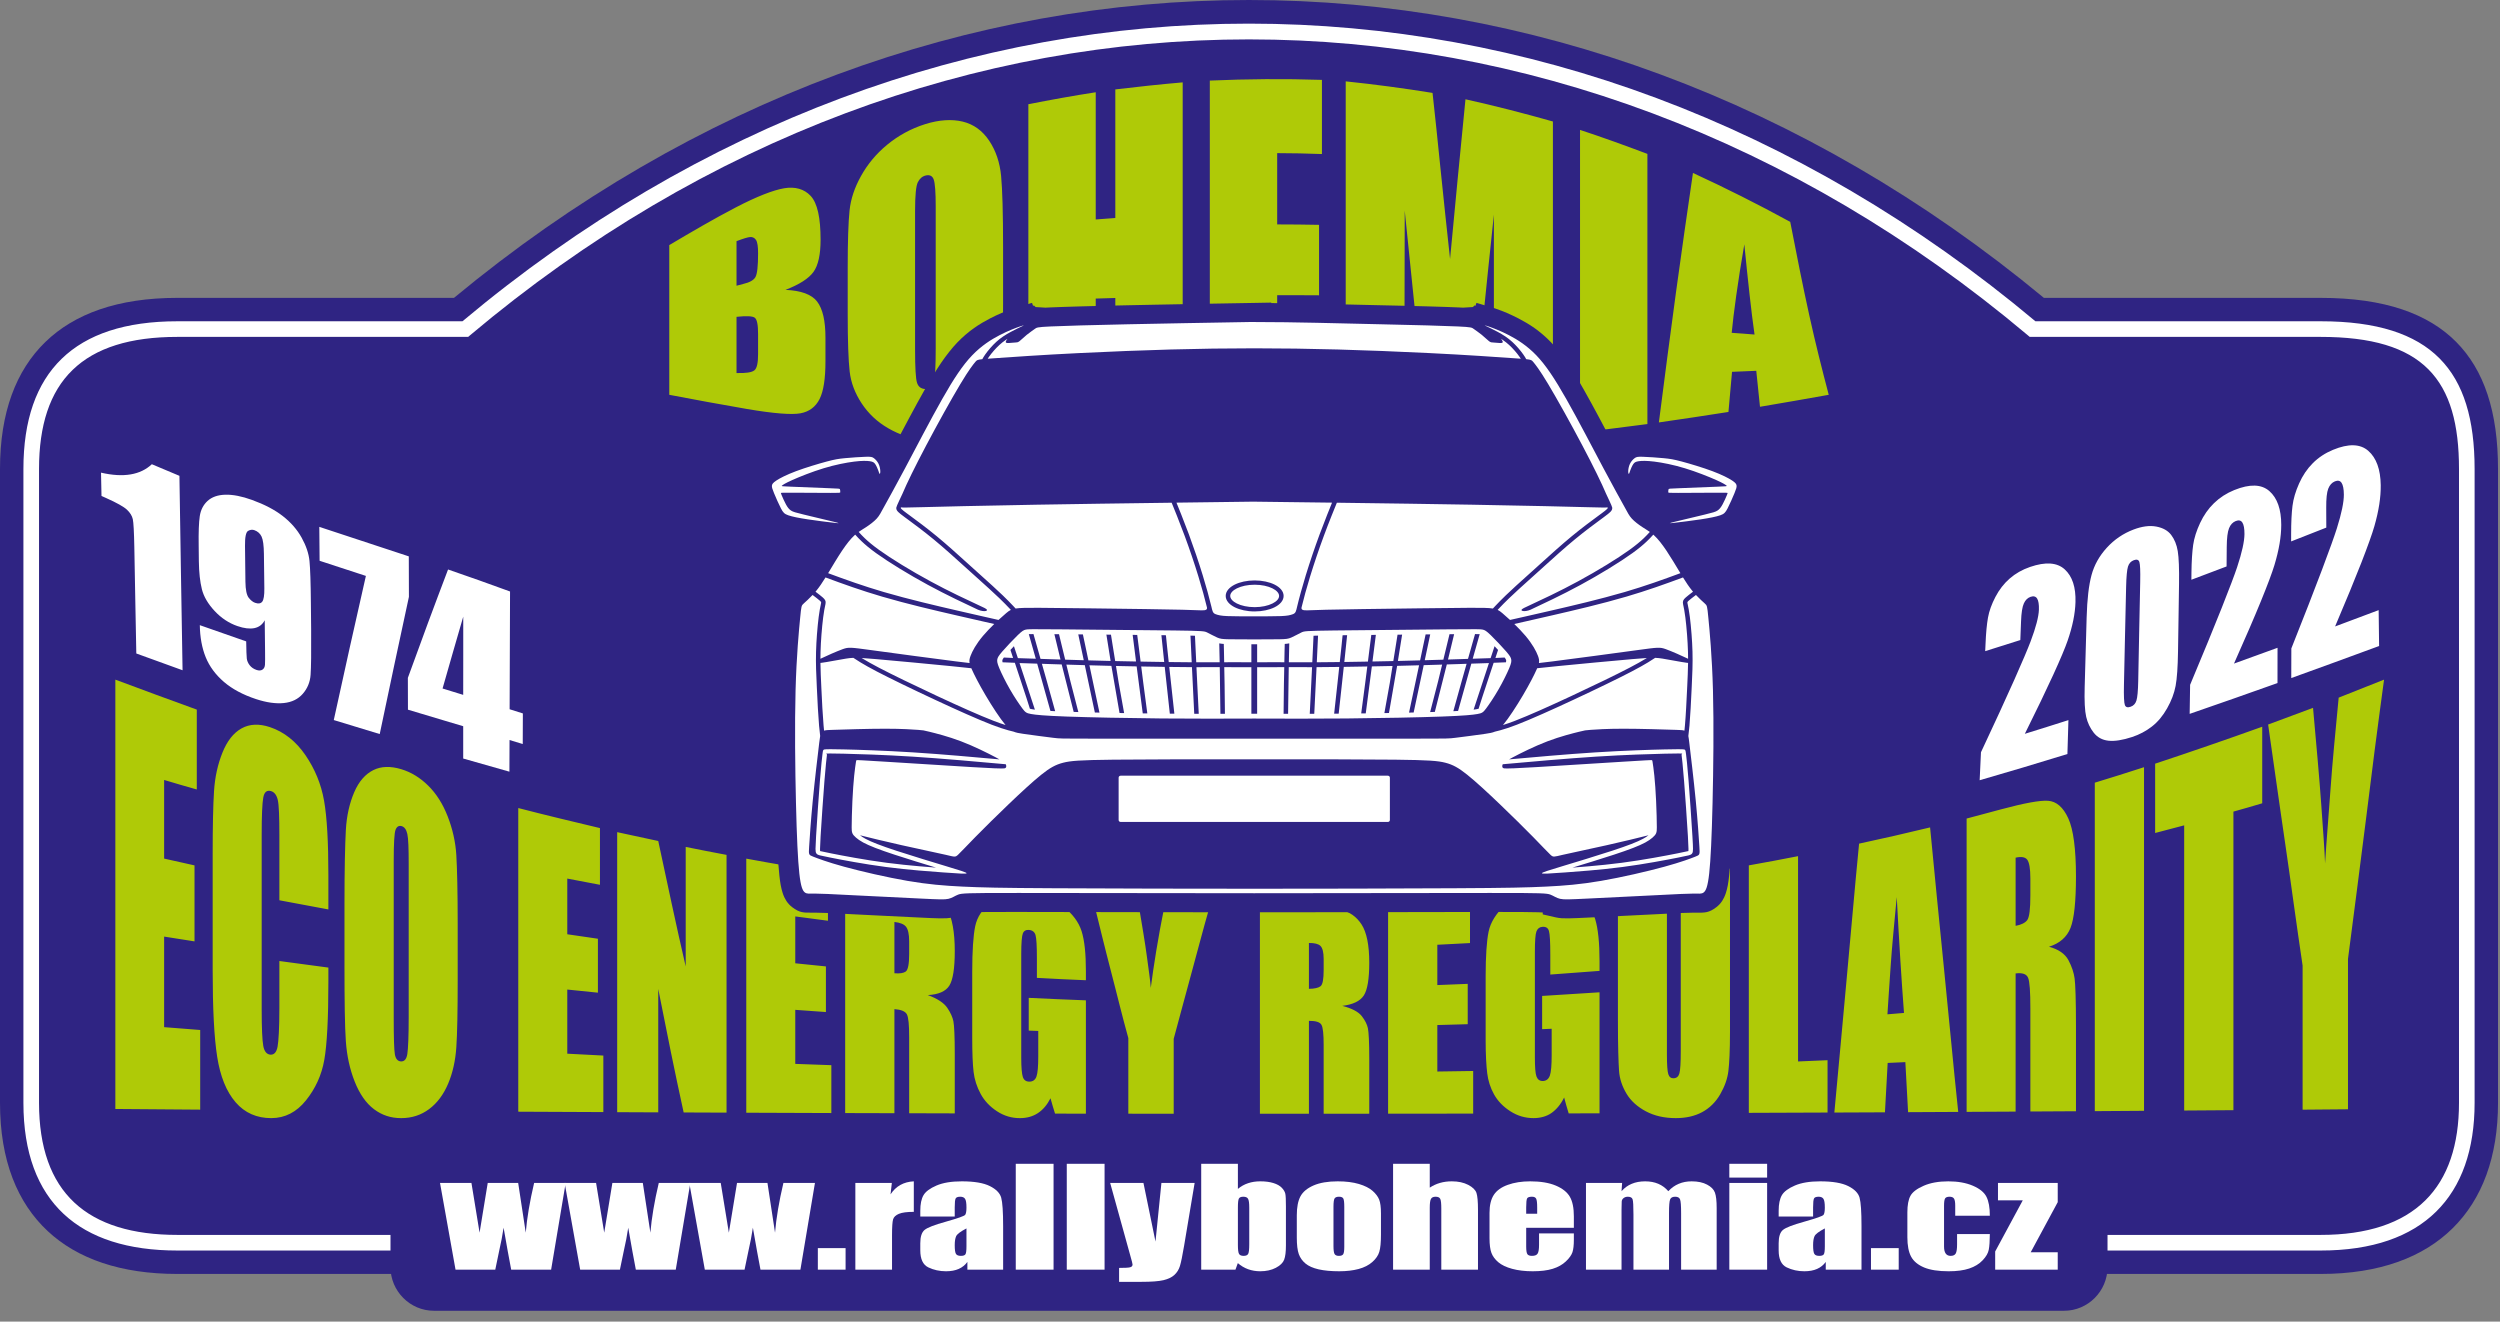 <?xml version="1.0" encoding="UTF-8" standalone="no"?><!DOCTYPE svg PUBLIC "-//W3C//DTD SVG 1.1//EN" "http://www.w3.org/Graphics/SVG/1.1/DTD/svg11.dtd"><svg width="100%" height="100%" viewBox="0 0 227 120" version="1.1" xmlns="http://www.w3.org/2000/svg" xmlns:xlink="http://www.w3.org/1999/xlink" xml:space="preserve" xmlns:serif="http://www.serif.com/" style="fill-rule:evenodd;clip-rule:evenodd;stroke-linejoin:round;stroke-miterlimit:2;"><rect x="0" y="0" width="227" height="120" fill="#808080" stroke="none"/><g><g><g><path d="M16.107,27.046c-5.414,0 -9.352,1.448 -11.988,4.005c-2.673,2.593 -4.119,6.416 -4.119,11.535c0,-0 0,57.548 0,57.548c0,5.255 1.585,9.084 4.334,11.651c2.703,2.523 6.645,3.889 11.773,3.889l194.606,-0c5.391,-0 9.339,-1.537 11.985,-4.148c2.683,-2.646 4.122,-6.477 4.122,-11.392l0,-57.548c0,-5.176 -1.253,-8.978 -3.805,-11.545c-2.523,-2.537 -6.447,-3.995 -12.302,-3.995l-25.128,0c-43.533,-36.053 -100.826,-36.07 -144.364,0c0,0 -25.114,0 -25.114,0Z" style="fill:#2f2483;"/><path d="M16.107,29.172c-4.731,0 -8.204,1.17 -10.507,3.405c-2.313,2.243 -3.474,5.581 -3.474,10.009c-0,-0 -0,57.548 -0,57.548c-0,4.54 1.284,7.88 3.659,10.097c2.364,2.206 5.838,3.317 10.322,3.317l194.606,-0c4.706,-0 8.182,-1.256 10.492,-3.536c2.32,-2.288 3.489,-5.628 3.489,-9.878l0,-57.548c0,-4.488 -0.974,-7.821 -3.187,-10.046c-2.205,-2.218 -5.675,-3.368 -10.794,-3.368l-25.898,0c-42.981,-36.025 -99.838,-36.043 -142.824,0c0,0 -25.884,0 -25.884,0Zm0,1.418l26.401,-0l0.198,-0.167c42.526,-35.804 98.873,-35.785 141.395,0l0.197,0.167l26.415,-0c4.628,-0 7.795,0.944 9.789,2.949c1.987,1.998 2.775,5.018 2.775,9.047c-0,-0 -0,57.548 -0,57.548c-0,3.807 -0.989,6.82 -3.067,8.869c-2.087,2.059 -5.247,3.127 -9.497,3.127c-0,0 -194.606,0 -194.606,0c-4.055,0 -7.217,-0.94 -9.355,-2.935c-2.126,-1.985 -3.209,-4.998 -3.209,-9.061l0,-57.548c0,-3.968 0.972,-6.982 3.044,-8.992c2.081,-2.02 5.244,-3.004 9.52,-3.004Z" style="fill:#fff;"/><path d="M39.402,107.543l148.017,-0c2.169,-0 3.944,1.784 3.944,3.964l-0,3.547c-0,2.18 -1.775,3.964 -3.944,3.964l-148.017,-0c-2.17,-0 -3.945,-1.784 -3.945,-3.964l0,-3.547c0,-2.18 1.775,-3.964 3.945,-3.964" style="fill:#2f2483;"/></g><path d="M10.474,61.711c2.451,0.913 4.923,1.831 7.395,2.721l0,7.253c-0.989,-0.276 -1.977,-0.569 -2.966,-0.865l-0,7.139c0.906,0.204 1.833,0.415 2.76,0.618l0,6.9c-0.927,-0.142 -1.854,-0.288 -2.76,-0.435l-0,8.224c1.091,0.089 2.183,0.175 3.275,0.256l0,7.233c-2.575,-0.02 -5.15,-0.04 -7.704,-0.061l0,-38.983Zm19.343,20.866c-1.483,-0.276 -2.966,-0.556 -4.45,-0.832l0,-5.869c0,-1.714 -0.039,-2.776 -0.144,-3.237c-0.101,-0.441 -0.309,-0.721 -0.618,-0.808c-0.371,-0.104 -0.606,0.079 -0.7,0.585c-0.091,0.493 -0.144,1.612 -0.144,3.351l-0,15.927c-0,1.67 0.052,2.76 0.144,3.274c0.093,0.518 0.329,0.778 0.659,0.796c0.329,0.018 0.547,-0.23 0.639,-0.723c0.093,-0.502 0.164,-1.669 0.164,-3.529l0,-4.252c1.484,0.199 2.967,0.398 4.45,0.597l0,1.263c0,3.354 -0.125,5.73 -0.371,7.119c-0.248,1.401 -0.809,2.61 -1.668,3.68c-0.85,1.058 -1.895,1.607 -3.152,1.607c-1.298,0 -2.394,-0.466 -3.234,-1.441c-0.85,-0.986 -1.393,-2.365 -1.669,-4.114c-0.28,-1.772 -0.412,-4.402 -0.412,-7.915l0,-10.462c0,-2.583 0.041,-4.508 0.124,-5.771c0.082,-1.267 0.338,-2.423 0.762,-3.48c0.42,-1.046 0.988,-1.785 1.73,-2.202c0.741,-0.415 1.607,-0.442 2.575,-0.121c1.298,0.43 2.385,1.307 3.234,2.55c0.861,1.259 1.421,2.616 1.69,4.135c0.267,1.51 0.391,3.768 0.391,6.79l0,3.082Zm11.742,6.331c0,2.916 -0.041,4.971 -0.124,6.178c-0.082,1.21 -0.321,2.312 -0.741,3.306c-0.424,1 -0.997,1.768 -1.731,2.314c-0.729,0.543 -1.565,0.82 -2.533,0.82c-0.927,0 -1.733,-0.255 -2.472,-0.811c-0.723,-0.544 -1.311,-1.391 -1.751,-2.506c-0.446,-1.127 -0.712,-2.351 -0.804,-3.668c-0.093,-1.323 -0.124,-3.63 -0.124,-6.916l0,-5.466c0,-3.213 0.052,-5.459 0.124,-6.783c0.072,-1.316 0.34,-2.467 0.763,-3.447c0.421,-0.977 1.008,-1.643 1.73,-2.002c0.72,-0.359 1.563,-0.376 2.534,-0.086c0.904,0.27 1.727,0.779 2.451,1.495c0.739,0.73 1.326,1.651 1.772,2.798c0.439,1.131 0.711,2.311 0.782,3.513c0.072,1.215 0.124,3.318 0.124,6.299l0,4.962Zm-4.45,-10.465c0,-1.401 -0.031,-2.304 -0.123,-2.717c-0.093,-0.416 -0.269,-0.651 -0.536,-0.719c-0.227,-0.057 -0.417,0.038 -0.535,0.341c-0.109,0.278 -0.165,1.226 -0.165,2.798l-0,14.292c-0,1.774 0.032,2.877 0.103,3.289c0.073,0.429 0.268,0.636 0.556,0.65c0.309,0.014 0.505,-0.209 0.577,-0.678c0.072,-0.47 0.123,-1.592 0.123,-3.367l0,-13.889Zm9.95,-5.073c2.472,0.642 4.944,1.231 7.416,1.82l0,5.149c-0.989,-0.186 -1.977,-0.377 -2.966,-0.564l-0,5.056c0.927,0.134 1.853,0.268 2.781,0.406l-0,4.898c-0.928,-0.097 -1.854,-0.191 -2.781,-0.284l-0,5.824c1.092,0.056 2.183,0.113 3.275,0.17l0,5.133c-2.575,-0.012 -5.15,-0.024 -7.725,-0.036l0,-27.572Zm18.911,4.253l-0,23.404c-1.298,-0.004 -2.596,-0.008 -3.894,-0.016c-0.391,-1.836 -0.804,-3.688 -1.174,-5.552c-0.371,-1.872 -0.762,-3.761 -1.133,-5.661l0,11.205c-1.256,-0.004 -2.492,-0.012 -3.728,-0.017l-0,-25.427c1.236,0.272 2.472,0.541 3.728,0.804c0.412,1.933 0.823,3.855 1.236,5.759c0.41,1.889 0.824,3.769 1.257,5.633l-0,-10.855c1.236,0.251 2.472,0.491 3.708,0.723Zm1.792,0.341c2.472,0.459 4.944,0.873 7.416,1.283l-0,4.357c-0.989,-0.13 -1.978,-0.267 -2.967,-0.393l0,4.256c0.928,0.093 1.854,0.191 2.782,0.284l-0,4.142c-0.928,-0.065 -1.854,-0.133 -2.782,-0.199l0,4.907c1.092,0.036 2.184,0.076 3.276,0.117l-0,4.346c-2.575,-0.008 -5.15,-0.017 -7.725,-0.029l0,-23.071Zm8.981,1.531c1.051,0.15 2.102,0.304 3.152,0.454c2.101,0.301 3.523,0.582 4.264,0.861c0.742,0.281 1.368,0.854 1.834,1.698c0.461,0.837 0.7,2.12 0.7,3.846c0,1.576 -0.166,2.623 -0.494,3.143c-0.33,0.523 -0.989,0.808 -1.957,0.857c0.865,0.317 1.461,0.7 1.771,1.158c0.307,0.452 0.486,0.867 0.557,1.226c0.073,0.372 0.123,1.369 0.123,3.006l0,5.352c-1.38,-0.004 -2.76,-0.008 -4.14,-0.012l-0,-6.904c-0,-1.109 -0.062,-1.799 -0.207,-2.075c-0.144,-0.277 -0.535,-0.435 -1.133,-0.476l0,9.451c-1.503,-0.004 -2.986,-0.008 -4.47,-0.012l0,-21.573Zm4.47,4.219l0,4.658c0.495,0.045 0.844,-0.019 1.031,-0.158c0.204,-0.153 0.309,-0.682 0.309,-1.596l-0,-1.141c-0,-0.658 -0.102,-1.099 -0.289,-1.332c-0.183,-0.229 -0.535,-0.374 -1.051,-0.431Zm17.387,5.292c-1.483,-0.065 -2.966,-0.126 -4.45,-0.215l0,-1.775c0,-1.121 -0.041,-1.82 -0.123,-2.108c-0.083,-0.288 -0.289,-0.447 -0.598,-0.471c-0.267,-0.021 -0.46,0.078 -0.556,0.321c-0.089,0.224 -0.144,0.853 -0.144,1.856l-0,9.43c-0,0.877 0.053,1.466 0.144,1.742c0.094,0.284 0.288,0.423 0.577,0.427c0.329,0.004 0.547,-0.151 0.659,-0.459c0.114,-0.313 0.165,-0.922 0.165,-1.832l-0,-2.311c-0.288,-0.012 -0.577,-0.024 -0.865,-0.032l-0,-2.973c1.73,0.085 3.46,0.159 5.191,0.224l0,10.291c-0.948,-0.005 -1.875,-0.005 -2.802,-0.005c-0.144,-0.462 -0.288,-0.93 -0.412,-1.393c-0.309,0.601 -0.68,1.044 -1.153,1.353c-0.454,0.296 -0.989,0.45 -1.628,0.45c-0.741,0 -1.428,-0.198 -2.08,-0.625c-0.645,-0.422 -1.144,-0.951 -1.483,-1.58c-0.341,-0.63 -0.557,-1.295 -0.639,-1.985c-0.083,-0.691 -0.124,-1.731 -0.124,-3.111l0,-5.97c0,-1.917 0.094,-3.297 0.268,-4.147c0.175,-0.855 0.679,-1.603 1.504,-2.238c0.843,-0.648 1.916,-0.896 3.234,-0.771c1.297,0.122 2.388,0.543 3.234,1.198c0.864,0.668 1.424,1.417 1.69,2.254c0.269,0.848 0.391,2.047 0.391,3.626l0,0.829Zm11.206,-6.571c-0.288,0.991 -0.556,1.982 -0.824,2.973c-0.267,0.991 -0.535,1.982 -0.803,2.972c-0.267,0.987 -0.537,1.978 -0.804,2.965c-0.268,0.995 -0.535,1.986 -0.803,2.981l-0,6.803c-1.38,-0.005 -2.76,-0.005 -4.12,-0.005l0,-6.863c-0.268,-1.011 -0.557,-2.026 -0.803,-3.042c-0.248,-1.019 -0.527,-2.045 -0.783,-3.066c-0.259,-1.03 -0.535,-2.055 -0.783,-3.087c-0.246,-1.027 -0.515,-2.063 -0.762,-3.098c1.359,0.089 2.719,0.182 4.079,0.244c0.309,1.859 0.577,3.415 0.741,4.662c0.165,1.247 0.309,2.189 0.35,2.826c0.124,-1.003 0.299,-2.122 0.495,-3.354c0.196,-1.233 0.453,-2.579 0.741,-4.045c1.36,0.057 2.72,0.114 4.079,0.134Zm4.594,0.053c1.03,-0.008 2.08,-0.024 3.131,-0.037c2.101,-0.027 3.523,0.041 4.264,0.191c0.742,0.15 1.371,0.584 1.834,1.296c0.464,0.714 0.7,1.88 0.7,3.484c-0,1.462 -0.165,2.453 -0.494,2.965c-0.33,0.511 -0.989,0.828 -1.957,0.946c0.865,0.223 1.462,0.533 1.772,0.93c0.308,0.395 0.485,0.77 0.555,1.101c0.074,0.343 0.124,1.263 0.124,2.786l-0,4.974c-1.38,0.005 -2.76,0.005 -4.141,0.005l0,-6.226c0,-0.999 -0.061,-1.621 -0.205,-1.86c-0.145,-0.24 -0.516,-0.353 -1.133,-0.35l-0,8.436l-4.45,-0l0,-18.641Zm4.45,3.135l-0,4.163c0.494,-0.004 0.862,-0.087 1.05,-0.232c0.203,-0.155 0.288,-0.646 0.288,-1.47l0,-1.027c0,-0.593 -0.104,-0.982 -0.288,-1.166c-0.186,-0.185 -0.536,-0.272 -1.05,-0.268Zm7.189,-3.411c2.472,-0.126 4.944,-0.285 7.437,-0.443l-0,3.862c-0.989,0.053 -1.978,0.102 -2.967,0.154l0,3.66c0.906,-0.037 1.834,-0.073 2.76,-0.11l0,3.663c-0.926,0.029 -1.854,0.053 -2.76,0.077l0,4.22c1.071,-0.016 2.163,-0.033 3.255,-0.049l-0,3.87c-2.575,0.005 -5.15,0.005 -7.725,0.008l-0,-18.912Zm19.199,5.945c-1.504,0.114 -2.987,0.223 -4.47,0.333l-0,-1.815c-0,-1.145 -0.041,-1.857 -0.124,-2.14c-0.082,-0.28 -0.268,-0.403 -0.597,-0.378c-0.247,0.019 -0.428,0.142 -0.536,0.41c-0.098,0.244 -0.144,0.882 -0.144,1.897l0,9.523c0,0.885 0.042,1.478 0.144,1.755c0.104,0.279 0.289,0.417 0.577,0.414c0.309,-0.004 0.528,-0.178 0.639,-0.492c0.115,-0.328 0.165,-0.95 0.165,-1.88l-0,-2.372c-0.289,0.017 -0.577,0.029 -0.866,0.037l0,-3.018c1.731,-0.105 3.461,-0.215 5.212,-0.329l-0,10.99c-0.947,0 -1.875,0.004 -2.802,0.004c-0.144,-0.479 -0.288,-0.958 -0.411,-1.442c-0.31,0.63 -0.704,1.092 -1.154,1.41c-0.436,0.307 -1.01,0.462 -1.628,0.462c-0.741,0 -1.442,-0.198 -2.101,-0.621c-0.639,-0.41 -1.137,-0.915 -1.483,-1.535c-0.334,-0.598 -0.536,-1.243 -0.618,-1.909c-0.082,-0.669 -0.144,-1.673 -0.144,-3.009l-0,-5.783c-0,-1.856 0.094,-3.219 0.267,-4.069c0.177,-0.868 0.697,-1.675 1.525,-2.45c0.84,-0.785 1.917,-1.227 3.234,-1.36c1.299,-0.131 2.369,0.053 3.235,0.589c0.865,0.536 1.432,1.235 1.688,2.088c0.258,0.856 0.392,2.124 0.392,3.809l-0,0.881Zm11.845,-9.296l0,14.839c0,1.682 -0.062,2.868 -0.145,3.55c-0.082,0.682 -0.328,1.39 -0.741,2.108c-0.411,0.715 -0.967,1.262 -1.648,1.628c-0.678,0.365 -1.483,0.54 -2.389,0.54c-1.031,0 -1.938,-0.204 -2.72,-0.621c-0.763,-0.407 -1.36,-0.942 -1.751,-1.596c-0.391,-0.653 -0.628,-1.343 -0.679,-2.071c-0.052,-0.726 -0.103,-2.262 -0.103,-4.593l-0,-12.249c1.483,-0.207 2.966,-0.414 4.449,-0.625l-0,15.977c-0,0.929 0.043,1.529 0.124,1.782c0.084,0.265 0.247,0.383 0.473,0.378c0.289,-0.007 0.455,-0.16 0.536,-0.443c0.084,-0.295 0.124,-0.97 0.124,-2.038l-0,-15.831c1.483,-0.235 2.966,-0.479 4.47,-0.735Zm6.18,-1.121l-0,18.641c0.886,-0.036 1.771,-0.073 2.678,-0.114l-0,4.752c-2.39,0.012 -4.779,0.02 -7.148,0.028l-0,-22.47c1.483,-0.26 2.966,-0.544 4.47,-0.837Zm11.989,-2.611c0.206,2.108 0.412,4.228 0.618,6.356c0.206,2.131 0.433,4.268 0.639,6.412c0.206,2.156 0.433,4.325 0.638,6.498c0.206,2.181 0.432,4.374 0.659,6.567c-1.524,0.008 -3.048,0.016 -4.552,0.024c-0.083,-1.514 -0.165,-3.029 -0.248,-4.544c-0.535,0.028 -1.071,0.053 -1.606,0.073c-0.083,1.499 -0.165,2.993 -0.247,4.484c-1.545,0.004 -3.07,0.012 -4.594,0.02c0.185,-1.998 0.371,-4 0.556,-6.015c0.185,-2.014 0.371,-4.045 0.556,-6.071c0.186,-2.035 0.371,-4.081 0.556,-6.133c0.186,-2.054 0.371,-4.121 0.577,-6.197c2.143,-0.459 4.285,-0.95 6.448,-1.474Zm-2.369,16.846c-0.103,-1.422 -0.227,-3.014 -0.33,-4.764c-0.103,-1.754 -0.226,-3.675 -0.329,-5.759c-0.227,2.445 -0.443,4.56 -0.556,6.331c-0.114,1.762 -0.227,3.205 -0.289,4.318c0.494,-0.041 0.989,-0.081 1.504,-0.126Zm5.686,-17.65c1.03,-0.276 2.081,-0.556 3.131,-0.837c2.102,-0.564 3.523,-0.828 4.264,-0.776c0.762,0.054 1.37,0.583 1.833,1.588c0.463,1.005 0.701,2.778 0.701,5.276c-0,2.278 -0.165,3.842 -0.495,4.679c-0.33,0.836 -0.988,1.408 -1.957,1.709c0.865,0.232 1.46,0.64 1.772,1.227c0.306,0.574 0.484,1.13 0.556,1.644c0.072,0.522 0.124,1.958 0.124,4.325l-0,7.741c-1.38,0.008 -2.761,0.016 -4.141,0.024l-0,-9.369c-0,-1.502 -0.061,-2.429 -0.206,-2.773c-0.143,-0.342 -0.515,-0.471 -1.133,-0.394l0,12.545c-1.483,0.008 -2.966,0.016 -4.449,0.024l-0,-26.633Zm4.449,3.553l0,6.189c0.494,-0.089 0.858,-0.263 1.051,-0.515c0.198,-0.26 0.288,-1.011 0.288,-2.25l-0,-1.552c-0,-0.893 -0.104,-1.457 -0.288,-1.693c-0.187,-0.238 -0.536,-0.297 -1.051,-0.179Zm11.66,-8.216l-0,31.199c-1.504,0.012 -2.987,0.02 -4.471,0.032l0,-29.825c1.484,-0.447 2.967,-0.922 4.471,-1.406Zm10.732,-3.675l0,6.953c-0.886,0.264 -1.751,0.516 -2.616,0.755l-0,27.109c-1.504,0.012 -2.987,0.024 -4.47,0.032l-0,-25.894c-0.886,0.239 -1.772,0.467 -2.637,0.694l-0,-6.294c3.234,-1.073 6.468,-2.185 9.723,-3.355Zm11.062,-4.276c-0.288,2.185 -0.596,4.362 -0.865,6.514c-0.267,2.136 -0.535,4.268 -0.803,6.38c-0.268,2.108 -0.535,4.204 -0.804,6.287c-0.267,2.071 -0.536,4.13 -0.803,6.181l-0,13.65c-1.38,0.012 -2.761,0.024 -4.12,0.036l-0,-13.081c-0.268,-1.876 -0.556,-3.741 -0.804,-5.6c-0.246,-1.852 -0.524,-3.69 -0.782,-5.516c-0.257,-1.817 -0.536,-3.626 -0.783,-5.425c-0.247,-1.792 -0.515,-3.57 -0.762,-5.349c1.359,-0.504 2.719,-1.011 4.078,-1.515c0.31,3.465 0.577,6.368 0.742,8.732c0.165,2.367 0.309,4.167 0.35,5.397c0.124,-1.998 0.32,-4.257 0.495,-6.746c0.175,-2.498 0.453,-5.275 0.741,-8.309c1.36,-0.54 2.719,-1.076 4.12,-1.636" style="fill:#afca07;fill-rule:nonzero;"/><path d="M16.292,43.205c0.05,2.943 0.091,5.887 0.138,8.827c0.049,2.943 0.097,5.886 0.147,8.827c-1.403,-0.504 -2.801,-1.008 -4.2,-1.523c-0.034,-1.607 -0.061,-3.214 -0.092,-4.821c-0.03,-1.607 -0.057,-3.211 -0.088,-4.821c-0.026,-1.392 -0.073,-2.247 -0.138,-2.551c-0.065,-0.302 -0.246,-0.594 -0.53,-0.861c-0.288,-0.27 -0.922,-0.629 -1.898,-1.063c-0.142,-0.063 -0.281,-0.124 -0.415,-0.187c-0.016,-0.705 -0.031,-1.408 -0.043,-2.116c2.041,0.475 3.577,0.208 4.614,-0.765c0.838,0.358 1.671,0.706 2.505,1.054Zm1.852,13.56c1.403,0.498 2.805,0.989 4.211,1.473c0.011,0.815 0.03,1.33 0.053,1.548c0.023,0.214 0.114,0.428 0.266,0.622c0.147,0.188 0.353,0.333 0.618,0.422c0.215,0.073 0.391,0.067 0.534,-0.024c0.138,-0.089 0.219,-0.236 0.234,-0.445c0.016,-0.211 0.014,-0.643 0.008,-1.287c-0.009,-0.916 -0.023,-1.836 -0.031,-2.753c-0.207,0.388 -0.515,0.624 -0.933,0.712c-0.415,0.086 -0.938,0.026 -1.552,-0.187c-0.777,-0.269 -1.466,-0.729 -2.06,-1.364c-0.604,-0.648 -0.993,-1.309 -1.159,-1.974c-0.167,-0.664 -0.264,-1.517 -0.277,-2.552c-0.006,-0.465 -0.008,-0.929 -0.015,-1.395c-0.02,-1.237 0.015,-2.132 0.099,-2.695c0.085,-0.565 0.321,-1.024 0.703,-1.377c0.39,-0.358 0.922,-0.55 1.618,-0.569c0.687,-0.018 1.497,0.138 2.42,0.473c1.132,0.41 2.068,0.897 2.801,1.47c0.73,0.571 1.3,1.223 1.709,1.961c0.405,0.732 0.644,1.436 0.711,2.117c0.067,0.68 0.111,1.967 0.127,3.857c0.007,0.795 0.017,1.597 0.023,2.393c0.016,2.042 -0.002,3.404 -0.05,4.084c-0.047,0.668 -0.29,1.245 -0.711,1.725c-0.42,0.48 -0.991,0.762 -1.717,0.836c-0.726,0.074 -1.565,-0.041 -2.524,-0.357c-1.188,-0.392 -2.164,-0.913 -2.92,-1.563c-0.757,-0.652 -1.312,-1.402 -1.652,-2.242c-0.339,-0.835 -0.519,-1.812 -0.534,-2.909Zm4.141,-3.941c0.009,0.734 0.112,1.216 0.3,1.455c0.187,0.237 0.381,0.388 0.58,0.457c0.292,0.101 0.512,0.069 0.646,-0.103c0.135,-0.173 0.199,-0.575 0.192,-1.212c-0.012,-1.044 -0.025,-2.085 -0.039,-3.133c-0.009,-0.761 -0.081,-1.283 -0.211,-1.563c-0.131,-0.282 -0.354,-0.478 -0.661,-0.588c-0.18,-0.064 -0.371,-0.043 -0.565,0.069c-0.198,0.114 -0.289,0.565 -0.28,1.367c0.013,1.085 0.025,2.167 0.038,3.251Zm14.834,-2.306c0.004,1.225 0.007,2.449 0.011,3.674c-0.445,2.067 -0.894,4.136 -1.333,6.21c-0.44,2.081 -0.88,4.165 -1.318,6.25c-1.394,-0.42 -2.781,-0.842 -4.172,-1.271c0.481,-2.188 0.96,-4.378 1.445,-6.561c0.483,-2.18 0.975,-4.355 1.471,-6.527c-1.402,-0.454 -2.808,-0.914 -4.203,-1.374c-0.007,-1.026 -0.015,-2.054 -0.027,-3.08c2.705,0.895 5.413,1.787 8.126,2.679Zm9.193,3.189c-0.007,1.778 -0.013,3.559 -0.019,5.342c-0.005,1.781 -0.011,3.566 -0.019,5.35c0.399,0.124 0.799,0.248 1.202,0.379c-0.004,0.926 -0.008,1.852 -0.011,2.779c-0.4,-0.125 -0.799,-0.246 -1.199,-0.364c-0.003,0.96 -0.007,1.917 -0.011,2.875c-1.403,-0.395 -2.797,-0.793 -4.196,-1.194l0,-2.934c-1.675,-0.494 -3.346,-0.994 -5.017,-1.501c-0.004,-0.964 -0.008,-1.93 -0.008,-2.89c0.6,-1.657 1.208,-3.309 1.813,-4.952c0.605,-1.638 1.222,-3.263 1.837,-4.888c1.875,0.646 3.749,1.308 5.628,1.998Zm-4.253,9.386c0,-1.184 0.004,-2.365 0.004,-3.549c0,-1.184 0.004,-2.365 0,-3.553c-0.311,1.085 -0.628,2.166 -0.941,3.251c-0.314,1.087 -0.626,2.179 -0.937,3.273c0.626,0.19 1.252,0.382 1.874,0.578" style="fill:#fff;fill-rule:nonzero;"/><path d="M187.813,65.387c-0.033,1.028 -0.063,2.056 -0.092,3.078c-2.659,0.822 -5.312,1.614 -7.968,2.381c0.038,-0.847 0.078,-1.692 0.119,-2.542c1.268,-2.704 2.28,-4.901 3.029,-6.584c0.749,-1.682 1.24,-2.851 1.48,-3.487c0.481,-1.275 0.728,-2.234 0.751,-2.865c0.017,-0.487 -0.04,-0.826 -0.163,-1.022c-0.121,-0.193 -0.322,-0.244 -0.588,-0.155c-0.27,0.091 -0.474,0.291 -0.614,0.597c-0.141,0.306 -0.228,0.851 -0.256,1.63c-0.02,0.568 -0.044,1.132 -0.066,1.699c-1.065,0.341 -2.127,0.676 -3.189,1.008c0.012,-0.216 0.022,-0.432 0.03,-0.648c0.039,-0.992 0.116,-1.791 0.222,-2.394c0.105,-0.596 0.332,-1.225 0.677,-1.885c0.343,-0.658 0.777,-1.215 1.294,-1.666c0.529,-0.461 1.144,-0.81 1.854,-1.054c1.402,-0.481 2.449,-0.409 3.14,0.219c0.696,0.632 1.02,1.624 0.98,2.984c-0.03,1.031 -0.264,2.193 -0.71,3.484c-0.223,0.649 -0.655,1.678 -1.302,3.094c-0.644,1.409 -1.506,3.2 -2.586,5.372c1.317,-0.409 2.634,-0.818 3.958,-1.244Zm10.043,-12.353c-0.015,1.022 -0.03,2.047 -0.045,3.069c-0.014,1.021 -0.032,2.046 -0.047,3.071c-0.022,1.395 -0.091,2.427 -0.219,3.107c-0.126,0.673 -0.384,1.354 -0.773,2.039c-0.383,0.677 -0.838,1.227 -1.379,1.647c-0.539,0.418 -1.132,0.733 -1.791,0.951c-0.869,0.287 -1.588,0.399 -2.156,0.338c-0.567,-0.061 -1.012,-0.314 -1.339,-0.731c-0.327,-0.418 -0.556,-0.899 -0.681,-1.438c-0.126,-0.541 -0.173,-1.443 -0.137,-2.719c0.03,-1.048 0.061,-2.099 0.089,-3.149c0.028,-1.047 0.06,-2.101 0.089,-3.155c0.045,-1.659 0.198,-2.942 0.444,-3.851c0.245,-0.908 0.707,-1.733 1.387,-2.479c0.678,-0.743 1.488,-1.297 2.437,-1.656c0.77,-0.291 1.457,-0.38 2.064,-0.265c0.61,0.117 1.053,0.372 1.347,0.761c0.294,0.391 0.499,0.877 0.595,1.473c0.096,0.596 0.136,1.589 0.115,2.987Zm-3.525,-0.218c0.02,-0.97 -0.007,-1.561 -0.074,-1.78c-0.066,-0.212 -0.233,-0.272 -0.507,-0.17c-0.262,0.097 -0.438,0.29 -0.529,0.58c-0.09,0.287 -0.149,0.902 -0.17,1.837c-0.034,1.482 -0.066,2.961 -0.1,4.44c-0.033,1.48 -0.062,2.956 -0.096,4.432c-0.025,1.06 0.009,1.677 0.085,1.869c0.076,0.191 0.241,0.244 0.514,0.151c0.267,-0.09 0.442,-0.275 0.533,-0.564c0.09,-0.284 0.145,-0.873 0.163,-1.765c0.03,-1.505 0.057,-3.011 0.088,-4.516c0.032,-1.505 0.062,-3.006 0.093,-4.514Zm12.469,6.003c-0,1.07 -0.004,2.137 -0.004,3.203c-2.655,0.948 -5.315,1.88 -7.975,2.798c0.012,-0.877 0.027,-1.756 0.041,-2.639c1.202,-2.872 2.162,-5.198 2.867,-6.978c0.708,-1.788 1.176,-3.022 1.398,-3.693c0.447,-1.346 0.665,-2.353 0.67,-3.01c0.003,-0.506 -0.062,-0.858 -0.193,-1.057c-0.127,-0.194 -0.329,-0.24 -0.599,-0.132c-0.269,0.108 -0.474,0.322 -0.607,0.648c-0.133,0.325 -0.204,0.893 -0.21,1.708c-0.005,0.589 -0.008,1.176 -0.015,1.766c-1.066,0.403 -2.135,0.812 -3.196,1.208c0.004,-0.222 0.005,-0.448 0.007,-0.67c0.012,-1.031 0.067,-1.863 0.155,-2.491c0.089,-0.625 0.303,-1.292 0.629,-1.992c0.329,-0.704 0.751,-1.306 1.269,-1.808c0.517,-0.5 1.129,-0.898 1.842,-1.186c1.406,-0.566 2.461,-0.534 3.178,0.094c0.722,0.632 1.08,1.659 1.08,3.071c-0,1.076 -0.207,2.292 -0.618,3.648c-0.206,0.68 -0.611,1.768 -1.221,3.261c-0.61,1.497 -1.431,3.391 -2.452,5.685c1.317,-0.473 2.634,-0.95 3.954,-1.434Zm9.181,-3.419c0.014,1.086 0.026,2.178 0.041,3.258c-2.66,0.983 -5.316,1.95 -7.975,2.91c-0,-0.896 0.004,-1.792 0.007,-2.691c1.165,-2.929 2.094,-5.314 2.778,-7.128c0.688,-1.825 1.138,-3.084 1.354,-3.771c0.431,-1.372 0.64,-2.395 0.636,-3.062c-0.003,-0.515 -0.074,-0.877 -0.211,-1.079c-0.132,-0.194 -0.332,-0.24 -0.603,-0.129c-0.269,0.111 -0.47,0.329 -0.603,0.664c-0.13,0.328 -0.191,0.908 -0.184,1.737c0.004,0.602 0.003,1.199 0.007,1.798c-1.066,0.419 -2.131,0.838 -3.193,1.254l0,-0.687c0,-1.05 0.043,-1.898 0.123,-2.539c0.078,-0.638 0.279,-1.316 0.599,-2.034c0.32,-0.719 0.735,-1.335 1.247,-1.846c0.513,-0.513 1.124,-0.917 1.838,-1.212c1.402,-0.579 2.469,-0.547 3.199,0.093c0.731,0.642 1.11,1.683 1.129,3.12c0.014,1.096 -0.177,2.331 -0.574,3.712c-0.198,0.691 -0.593,1.797 -1.183,3.317c-0.593,1.522 -1.391,3.455 -2.387,5.797c1.318,-0.493 2.634,-0.986 3.955,-1.482" style="fill:#fff;fill-rule:nonzero;"/><path d="M60.77,22.254c2.021,-1.195 4.011,-2.367 6.075,-3.439c1.884,-0.979 3.363,-1.552 4.358,-1.721c0.984,-0.167 1.813,0.063 2.4,0.689c0.624,0.664 0.906,2.007 0.906,3.99c0,1.336 -0.213,2.315 -0.642,2.913c-0.434,0.603 -1.285,1.148 -2.548,1.633c1.411,0.063 2.377,0.411 2.874,1.06c0.513,0.669 0.758,1.76 0.758,3.276l0,2.149c0,1.566 -0.17,2.716 -0.537,3.436c-0.359,0.705 -0.933,1.138 -1.726,1.287c-0.796,0.148 -2.428,0.025 -4.875,-0.393c-2.353,-0.402 -4.695,-0.841 -7.043,-1.286l0,-13.594Zm6.106,-0.357l0,4.047c0.264,-0.078 0.464,-0.127 0.6,-0.159c0.59,-0.137 0.956,-0.343 1.116,-0.622c0.166,-0.287 0.242,-1.007 0.242,-2.16c0,-0.611 -0.056,-1.016 -0.189,-1.216c-0.13,-0.195 -0.317,-0.28 -0.527,-0.265c-0.21,0.016 -0.62,0.138 -1.242,0.375Zm0,6.871l0,5.104c0.842,0.025 1.384,-0.055 1.621,-0.244c0.237,-0.189 0.337,-0.686 0.337,-1.474l0,-1.82c0,-0.838 -0.092,-1.334 -0.305,-1.488c-0.207,-0.15 -0.758,-0.173 -1.653,-0.078Zm24.204,-1.149c0,3.029 -0.053,5.164 -0.169,6.423c-0.115,1.254 -0.453,2.382 -1.042,3.382c-0.58,0.986 -1.367,1.713 -2.369,2.159c-0.977,0.437 -2.15,0.566 -3.474,0.411c-1.255,-0.148 -2.375,-0.53 -3.379,-1.11c-0.996,-0.575 -1.794,-1.327 -2.411,-2.262c-0.603,-0.914 -0.969,-1.874 -1.085,-2.881c-0.115,-1.007 -0.179,-2.757 -0.179,-5.252l0,-4.157c0,-2.442 0.059,-4.181 0.169,-5.227c0.111,-1.054 0.463,-2.089 1.042,-3.128c0.589,-1.057 1.369,-2.009 2.369,-2.832c0.989,-0.813 2.141,-1.463 3.474,-1.88c1.236,-0.386 2.392,-0.463 3.38,-0.226c1.013,0.244 1.811,0.838 2.411,1.735c0.611,0.916 0.969,1.987 1.084,3.203c0.116,1.222 0.179,3.386 0.179,6.485l0,5.157Zm-6.117,-8.861c0,-1.297 -0.062,-2.113 -0.179,-2.449c-0.114,-0.332 -0.358,-0.46 -0.726,-0.375c-0.316,0.074 -0.547,0.28 -0.716,0.608c-0.167,0.325 -0.253,1.188 -0.253,2.584l0,12.682c0,1.576 0.06,2.551 0.169,2.919c0.112,0.381 0.358,0.576 0.758,0.598c0.4,0.021 0.663,-0.184 0.779,-0.616c0.116,-0.431 0.168,-1.474 0.168,-3.113l0,-12.838Zm22.425,-11.278l-0,33.493c-2.043,-0.06 -4.085,-0.135 -6.117,-0.219l-0,-13.697c-0.6,0.018 -1.19,0.036 -1.779,0.053l-0,13.551c-2.042,-0.109 -4.085,-0.247 -6.117,-0.392l0,-30.806c2.032,-0.4 4.075,-0.771 6.117,-1.086l-0,11.551c0.589,-0.046 1.179,-0.092 1.779,-0.134l-0,-11.675c2.032,-0.243 4.074,-0.463 6.117,-0.639Zm2.463,-0.163c3.391,-0.148 6.781,-0.176 10.181,-0.063l0,6.733c-1.358,-0.057 -2.716,-0.074 -4.064,-0.082l0,6.472c1.263,0.007 2.527,0.007 3.801,0.039l-0,6.398c-1.274,-0.015 -2.538,-0.007 -3.801,-0.007l0,7.457c1.495,-0.007 2.99,-0.024 4.485,-0.028l-0,6.726c-3.538,0.067 -7.075,0.085 -10.602,0.057l0,-33.702Zm31.153,3.715l-0,28.523c-1.779,0.188 -3.559,0.364 -5.338,0.523c-0.011,-3.428 -0.021,-6.856 -0.021,-10.289l-0,-10.296c-0.358,3.401 -0.717,6.826 -1.064,10.279c-0.348,3.471 -0.705,6.97 -1.052,10.49c-1.253,0.092 -2.506,0.184 -3.748,0.265c-0.379,-3.52 -0.759,-7.065 -1.127,-10.624c-0.369,-3.574 -0.737,-7.168 -1.105,-10.777c-0.011,3.591 -0.021,7.186 -0.021,10.773l-0,10.766c-1.78,0.092 -3.558,0.173 -5.338,0.237l0,-33.514c2.622,0.272 5.253,0.625 7.885,1.049c0.222,1.976 0.459,4.295 0.727,6.928c0.279,2.732 0.569,5.447 0.863,8.151c0.232,-2.446 0.463,-4.881 0.695,-7.306c0.231,-2.411 0.464,-4.81 0.705,-7.196c2.643,0.586 5.286,1.269 7.939,2.018Zm8.58,2.941l0,24.532c-2.043,0.269 -4.085,0.531 -6.117,0.782l0,-27.492c2.032,0.668 4.074,1.407 6.117,2.178Zm12.97,6.174c0.58,2.98 1.142,5.823 1.738,8.522c0.562,2.55 1.168,4.941 1.758,7.179c-2.085,0.374 -4.17,0.738 -6.243,1.088c-0.116,-1.078 -0.232,-2.163 -0.337,-3.266c-0.737,0.029 -1.474,0.06 -2.201,0.092c-0.116,1.209 -0.221,2.421 -0.326,3.644c-2.106,0.329 -4.211,0.651 -6.317,0.951c0.516,-4.019 1.025,-7.949 1.548,-11.777c0.508,-3.722 1.032,-7.352 1.547,-10.875c2.938,1.353 5.885,2.831 8.833,4.442Zm-3.242,10.229c-0.148,-1.071 -0.307,-2.287 -0.453,-3.64c-0.148,-1.368 -0.316,-2.891 -0.474,-4.553c-0.305,1.757 -0.549,3.326 -0.737,4.669c-0.19,1.361 -0.326,2.485 -0.41,3.369c0.684,0.042 1.379,0.098 2.074,0.155" style="fill:#afca07;fill-rule:nonzero;"/><g><path d="M51.363,107.411l-1.321,7.874l-3.626,0c-0.186,-0.962 -0.417,-2.232 -0.69,-3.809c-0.104,0.694 -0.237,1.393 -0.4,2.096l-0.355,1.713l-3.609,0l-1.409,-7.874l2.854,-0c0.034,0.206 0.279,1.711 0.738,4.516c0.049,-0.292 0.293,-1.798 0.741,-4.516l2.764,-0l0.688,4.516c0.109,-1.321 0.363,-2.827 0.76,-4.516l2.865,-0Z" style="fill:#fff;fill-rule:nonzero;"/><path d="M62.681,107.411l-1.322,7.874l-3.625,0c-0.187,-0.962 -0.418,-2.232 -0.691,-3.809c-0.104,0.694 -0.236,1.393 -0.4,2.096l-0.355,1.713l-3.609,0l-1.409,-7.874l2.854,-0c0.034,0.206 0.279,1.711 0.739,4.516c0.048,-0.292 0.293,-1.798 0.74,-4.516l2.764,-0l0.688,4.516c0.11,-1.321 0.363,-2.827 0.761,-4.516l2.865,-0Z" style="fill:#fff;fill-rule:nonzero;"/><path d="M73.998,107.411l-1.321,7.874l-3.626,0c-0.186,-0.962 -0.417,-2.232 -0.69,-3.809c-0.105,0.694 -0.237,1.393 -0.4,2.096l-0.356,1.713l-3.608,0l-1.409,-7.874l2.854,-0c0.034,0.206 0.279,1.711 0.738,4.516c0.048,-0.292 0.293,-1.798 0.741,-4.516l2.764,-0l0.687,4.516c0.11,-1.321 0.363,-2.827 0.761,-4.516l2.865,-0Z" style="fill:#fff;fill-rule:nonzero;"/><path d="M74.26,115.285l0,-1.956l2.519,-0l-0,1.956l-2.519,0Z" style="fill:#fff;"/><path d="M80.979,107.411l-0.118,1.037c0.487,-0.746 1.192,-1.138 2.113,-1.183l-0,2.771c-0.611,-0 -1.062,0.058 -1.35,0.178c-0.287,0.119 -0.462,0.283 -0.529,0.496c-0.065,0.211 -0.099,0.699 -0.099,1.464l0,3.111l-3.33,0l-0,-7.874l3.313,-0Z" style="fill:#fff;fill-rule:nonzero;"/><path d="M86.69,110.461l-3.127,-0l-0,-0.529c-0,-0.609 0.098,-1.079 0.293,-1.412c0.194,-0.329 0.589,-0.621 1.177,-0.874c0.589,-0.253 1.353,-0.381 2.296,-0.381c1.127,-0 1.978,0.144 2.55,0.431c0.572,0.286 0.915,0.638 1.031,1.055c0.116,0.418 0.175,1.278 0.175,2.581l-0,3.953l-3.246,0l0,-0.703c-0.203,0.284 -0.468,0.494 -0.789,0.636c-0.321,0.142 -0.704,0.213 -1.152,0.213c-0.583,-0 -1.118,-0.118 -1.606,-0.353c-0.487,-0.237 -0.729,-0.751 -0.729,-1.547l-0,-0.648c-0,-0.589 0.129,-0.99 0.389,-1.205c0.259,-0.215 0.901,-0.464 1.927,-0.747c1.096,-0.31 1.681,-0.517 1.76,-0.624c0.076,-0.108 0.116,-0.324 0.116,-0.654c-0,-0.411 -0.042,-0.679 -0.13,-0.804c-0.084,-0.124 -0.228,-0.187 -0.428,-0.187c-0.228,0 -0.369,0.053 -0.423,0.158c-0.056,0.104 -0.084,0.377 -0.084,0.816l-0,0.825Zm1.065,1.079c-0.538,0.282 -0.851,0.517 -0.936,0.707c-0.087,0.19 -0.129,0.462 -0.129,0.818c-0,0.41 0.036,0.671 0.112,0.79c0.074,0.12 0.223,0.178 0.446,0.178c0.211,0 0.346,-0.046 0.411,-0.139c0.065,-0.093 0.096,-0.337 0.096,-0.734l-0,-1.62Z" style="fill:#fff;fill-rule:nonzero;"/><path d="M92.231,115.285l0,-9.612l3.432,0l0,9.612l-3.432,0Z" style="fill:#fff;"/><path d="M96.863,115.285l-0,-9.612l3.432,0l-0,9.612l-3.432,0Z" style="fill:#fff;"/><path d="M108.473,107.411l-0.955,5.697c-0.152,0.903 -0.279,1.519 -0.38,1.847c-0.102,0.328 -0.271,0.599 -0.507,0.812c-0.234,0.215 -0.564,0.371 -0.984,0.472c-0.419,0.101 -1.093,0.152 -2.014,0.152l-2.02,-0l-0,-1.264c0.518,0 0.851,-0.018 0.997,-0.057c0.15,-0.036 0.226,-0.121 0.226,-0.251c-0,-0.065 -0.071,-0.338 -0.209,-0.824l-1.825,-6.584l3.023,-0l1.093,5.324l0.538,-5.324l3.017,-0Z" style="fill:#fff;fill-rule:nonzero;"/><path d="M112.401,105.673l-0,2.279c0.276,-0.231 0.583,-0.404 0.924,-0.517c0.337,-0.113 0.706,-0.17 1.104,-0.17c0.456,-0 0.854,0.05 1.192,0.154c0.335,0.103 0.591,0.247 0.769,0.433c0.177,0.187 0.281,0.369 0.318,0.547c0.037,0.178 0.054,0.559 0.054,1.14l-0,3.553c-0,0.577 -0.054,1.008 -0.161,1.29c-0.11,0.283 -0.36,0.528 -0.758,0.737c-0.4,0.209 -0.87,0.312 -1.417,0.312c-0.391,-0 -0.758,-0.063 -1.099,-0.186c-0.338,-0.124 -0.65,-0.308 -0.932,-0.555l-0.215,0.595l-3.11,0l0,-9.612l3.331,0Zm1.031,3.974c-0,-0.407 -0.037,-0.673 -0.11,-0.798c-0.071,-0.124 -0.214,-0.187 -0.426,-0.187c-0.208,0 -0.341,0.055 -0.403,0.164c-0.062,0.108 -0.092,0.383 -0.092,0.821l-0,3.396c-0,0.423 0.033,0.695 0.104,0.812c0.07,0.12 0.208,0.178 0.416,0.178c0.212,0 0.35,-0.06 0.415,-0.184c0.065,-0.121 0.096,-0.417 0.096,-0.883l-0,-3.319Z" style="fill:#fff;fill-rule:nonzero;"/><path d="M125.391,110.175l-0,1.93c-0,0.709 -0.051,1.228 -0.15,1.56c-0.098,0.33 -0.309,0.638 -0.633,0.925c-0.324,0.288 -0.741,0.499 -1.251,0.636c-0.51,0.136 -1.093,0.205 -1.753,0.205c-0.738,-0 -1.363,-0.059 -1.873,-0.174c-0.513,-0.118 -0.91,-0.294 -1.192,-0.529c-0.284,-0.237 -0.487,-0.522 -0.608,-0.857c-0.121,-0.334 -0.181,-0.836 -0.181,-1.504l0,-2.02c0,-0.733 0.11,-1.304 0.33,-1.717c0.22,-0.411 0.617,-0.741 1.189,-0.991c0.572,-0.249 1.304,-0.374 2.194,-0.374c0.747,-0 1.389,0.081 1.928,0.241c0.535,0.16 0.949,0.368 1.242,0.626c0.29,0.257 0.49,0.522 0.597,0.796c0.107,0.273 0.161,0.688 0.161,1.247Zm-3.33,-0.593c-0,-0.403 -0.031,-0.658 -0.091,-0.762c-0.061,-0.105 -0.191,-0.158 -0.391,-0.158c-0.2,0 -0.332,0.053 -0.4,0.158c-0.065,0.104 -0.099,0.359 -0.099,0.762l0,3.554c0,0.373 0.034,0.616 0.099,0.727c0.068,0.114 0.197,0.17 0.392,0.17c0.2,0 0.329,-0.05 0.394,-0.154c0.065,-0.103 0.096,-0.324 0.096,-0.664l-0,-3.633Z" style="fill:#fff;fill-rule:nonzero;"/><path d="M129.822,105.673l0,2.165c0.288,-0.19 0.597,-0.334 0.93,-0.429c0.332,-0.096 0.69,-0.144 1.071,-0.144c0.583,-0 1.079,0.107 1.49,0.32c0.409,0.215 0.659,0.46 0.752,0.739c0.09,0.28 0.136,0.79 0.136,1.529l-0,5.432l-3.331,0l0,-5.543c0,-0.458 -0.03,-0.754 -0.095,-0.883c-0.065,-0.132 -0.206,-0.197 -0.428,-0.197c-0.206,0 -0.344,0.067 -0.418,0.203c-0.07,0.133 -0.107,0.401 -0.107,0.8l0,5.62l-3.33,0l0,-9.612l3.33,0Z" style="fill:#fff;fill-rule:nonzero;"/><path d="M142.906,111.482l-4.328,-0l0,1.707c0,0.356 0.037,0.587 0.108,0.69c0.073,0.104 0.211,0.154 0.416,0.154c0.257,0 0.429,-0.068 0.513,-0.204c0.088,-0.138 0.13,-0.403 0.13,-0.796l-0,-1.041l3.161,0l0,0.583c0,0.488 -0.042,0.863 -0.127,1.124c-0.087,0.261 -0.287,0.541 -0.6,0.839c-0.313,0.297 -0.713,0.52 -1.195,0.67c-0.481,0.148 -1.084,0.223 -1.811,0.223c-0.704,-0 -1.327,-0.073 -1.868,-0.221c-0.538,-0.146 -0.958,-0.346 -1.259,-0.601c-0.302,-0.256 -0.507,-0.537 -0.623,-0.845c-0.116,-0.306 -0.175,-0.751 -0.175,-1.339l0,-2.298c0,-0.689 0.13,-1.232 0.389,-1.631c0.26,-0.397 0.682,-0.703 1.271,-0.913c0.592,-0.213 1.268,-0.318 2.034,-0.318c0.935,-0 1.707,0.128 2.316,0.383c0.608,0.255 1.036,0.593 1.282,1.014c0.245,0.419 0.366,1.013 0.366,1.776l0,1.044Zm-3.33,-1.276l-0,-0.575c-0,-0.41 -0.031,-0.671 -0.093,-0.791c-0.062,-0.119 -0.189,-0.178 -0.381,-0.178c-0.236,0 -0.382,0.051 -0.439,0.152c-0.056,0.101 -0.085,0.373 -0.085,0.817l0,0.575l0.998,-0Z" style="fill:#fff;fill-rule:nonzero;"/><path d="M147.287,107.411l-0.051,0.749c0.259,-0.298 0.566,-0.523 0.924,-0.67c0.355,-0.15 0.763,-0.225 1.22,-0.225c0.89,-0 1.589,0.298 2.102,0.895c0.279,-0.298 0.594,-0.523 0.946,-0.67c0.352,-0.15 0.741,-0.225 1.172,-0.225c0.564,-0 1.034,0.099 1.403,0.298c0.372,0.196 0.609,0.439 0.713,0.727c0.104,0.285 0.158,0.751 0.158,1.397l-0,5.598l-3.229,0l0,-5.134c0,-0.672 -0.031,-1.088 -0.096,-1.248c-0.062,-0.16 -0.208,-0.241 -0.442,-0.241c-0.236,0 -0.389,0.079 -0.456,0.237c-0.071,0.158 -0.104,0.575 -0.104,1.252l-0,5.134l-3.229,0l-0,-5.003c-0,-0.771 -0.025,-1.235 -0.079,-1.389c-0.051,-0.154 -0.197,-0.231 -0.434,-0.231c-0.149,0 -0.273,0.041 -0.38,0.122c-0.104,0.081 -0.161,0.18 -0.172,0.297c-0.011,0.116 -0.017,0.365 -0.017,0.744l-0,5.46l-3.229,0l0,-7.874l3.28,-0Z" style="fill:#fff;fill-rule:nonzero;"/><path d="M160.455,105.673l-0,1.252l-3.432,-0l0,-1.252l3.432,0Zm-0,1.738l-0,7.874l-3.432,0l0,-7.874l3.432,-0Z" style="fill:#fff;fill-rule:nonzero;"/><path d="M164.63,110.461l-3.127,-0l0,-0.529c0,-0.609 0.099,-1.079 0.293,-1.412c0.194,-0.329 0.589,-0.621 1.177,-0.874c0.589,-0.253 1.353,-0.381 2.296,-0.381c1.127,-0 1.978,0.144 2.55,0.431c0.572,0.286 0.916,0.638 1.031,1.055c0.116,0.418 0.175,1.278 0.175,2.581l0,3.953l-3.246,0l0,-0.703c-0.202,0.284 -0.467,0.494 -0.788,0.636c-0.322,0.142 -0.705,0.213 -1.153,0.213c-0.583,-0 -1.118,-0.118 -1.606,-0.353c-0.487,-0.237 -0.729,-0.751 -0.729,-1.547l0,-0.648c0,-0.589 0.129,-0.99 0.389,-1.205c0.259,-0.215 0.901,-0.464 1.927,-0.747c1.096,-0.31 1.681,-0.517 1.76,-0.624c0.076,-0.108 0.116,-0.324 0.116,-0.654c-0,-0.411 -0.042,-0.679 -0.13,-0.804c-0.084,-0.124 -0.228,-0.187 -0.428,-0.187c-0.228,0 -0.369,0.053 -0.422,0.158c-0.057,0.104 -0.085,0.377 -0.085,0.816l-0,0.825Zm1.065,1.079c-0.538,0.282 -0.851,0.517 -0.936,0.707c-0.087,0.19 -0.129,0.462 -0.129,0.818c-0,0.41 0.036,0.671 0.113,0.79c0.073,0.12 0.223,0.178 0.445,0.178c0.211,0 0.346,-0.046 0.411,-0.139c0.065,-0.093 0.096,-0.337 0.096,-0.734l-0,-1.62Z" style="fill:#fff;fill-rule:nonzero;"/><path d="M169.885,115.285l-0,-1.956l2.518,-0l0,1.956l-2.518,0Z" style="fill:#fff;"/><path d="M180.677,110.388l-3.143,-0l-0,-0.911c-0,-0.316 -0.037,-0.531 -0.11,-0.644c-0.074,-0.114 -0.209,-0.171 -0.406,-0.171c-0.197,0 -0.33,0.049 -0.398,0.148c-0.067,0.099 -0.101,0.32 -0.101,0.664l-0,3.717c-0,0.281 0.051,0.492 0.152,0.632c0.099,0.139 0.248,0.21 0.445,0.21c0.228,0 0.383,-0.073 0.465,-0.218c0.082,-0.146 0.121,-0.421 0.121,-0.829l0,-0.933l2.975,-0c-0.005,0.628 -0.036,1.099 -0.096,1.413c-0.056,0.314 -0.242,0.636 -0.554,0.966c-0.31,0.331 -0.719,0.58 -1.22,0.748c-0.502,0.168 -1.122,0.251 -1.863,0.251c-0.941,-0 -1.69,-0.116 -2.242,-0.348c-0.549,-0.231 -0.941,-0.555 -1.169,-0.973c-0.228,-0.419 -0.344,-1.01 -0.344,-1.78l-0,-2.238c-0,-0.67 0.093,-1.174 0.282,-1.515c0.186,-0.34 0.586,-0.644 1.2,-0.911c0.611,-0.267 1.355,-0.401 2.234,-0.401c0.871,-0 1.614,0.134 2.234,0.399c0.617,0.265 1.028,0.599 1.231,1.004c0.206,0.406 0.307,0.979 0.307,1.72" style="fill:#fff;fill-rule:nonzero;"/><path d="M186.842,107.411l-0,1.746l-2.454,4.548l2.454,0l-0,1.58l-5.68,0l-0,-1.651l2.505,-4.644l-2.251,0l-0,-1.579l5.426,-0Z" style="fill:#fff;fill-rule:nonzero;"/></g><path d="M68.462,45.156l-0.194,-1.12l0.006,-0.078l-0.004,-0c0.015,-0.172 0.053,-0.351 0.128,-0.546c0.07,-0.185 0.173,-0.368 0.321,-0.554l-0,-0.005c0.089,-0.112 0.204,-0.229 0.354,-0.355c0.116,-0.098 0.244,-0.194 0.389,-0.289c0.138,-0.09 0.297,-0.186 0.468,-0.279l0.006,-0c0.154,-0.085 0.329,-0.175 0.522,-0.266c0.161,-0.076 0.349,-0.16 0.563,-0.25l-0.001,-0.002c0.216,-0.091 0.418,-0.172 0.599,-0.24c0.233,-0.087 0.445,-0.163 0.636,-0.227c0.079,-0.027 0.343,-0.111 0.751,-0.239c0.355,-0.111 0.621,-0.192 0.815,-0.249c0.309,-0.091 0.563,-0.162 0.751,-0.213c0.19,-0.05 0.371,-0.096 0.551,-0.138l0.005,0c0.202,-0.046 0.359,-0.08 0.483,-0.103l0.152,-0.028l0.021,0c0.095,-0.014 0.191,-0.028 0.292,-0.041c0.144,-0.018 0.296,-0.034 0.466,-0.05l0.524,-0.049l0.54,-0.039c0.113,-0.007 0.288,-0.018 0.513,-0.029c0.11,-0.006 0.252,-0.012 0.435,-0.017c0.163,-0.004 0.302,-0.006 0.423,-0.002l0.006,0c0.169,0.007 0.315,0.021 0.449,0.044c0.211,0.038 0.394,0.095 0.571,0.174l0.012,0.006c0.175,0.079 0.309,0.161 0.435,0.253l0.006,0.005c0.116,0.084 0.223,0.17 0.307,0.251l-0.003,0.002c0.086,0.082 0.176,0.177 0.267,0.287l0.023,0.027l0.22,-0.417l-0.005,-0.002c0.334,-0.632 0.703,-1.331 1.333,-2.507c0.466,-0.87 0.927,-1.716 1.339,-2.443c0.273,-0.482 0.535,-0.93 0.79,-1.348c0.256,-0.419 0.499,-0.797 0.731,-1.138c0.232,-0.341 0.472,-0.668 0.725,-0.987c0.258,-0.325 0.502,-0.608 0.736,-0.851c0.255,-0.267 0.512,-0.508 0.766,-0.724c0.262,-0.224 0.518,-0.422 0.767,-0.598c0.226,-0.16 0.478,-0.321 0.743,-0.479c0.232,-0.138 0.47,-0.268 0.707,-0.391c0.199,-0.102 0.373,-0.189 0.521,-0.258c0.205,-0.097 0.377,-0.174 0.518,-0.234c0.205,-0.088 0.383,-0.16 0.534,-0.218l0.006,0c0.224,-0.085 0.401,-0.148 0.531,-0.192l0.012,-0.005l0.142,-0.046l0.041,-0.012l0.108,-0.032l1.394,-0.413l0.098,0.278l0.069,-0.051l0.16,0.152l0.275,0.017l0.615,0.038l0.394,-0.02c0.279,-0.012 0.68,-0.028 1.198,-0.046c0.416,-0.014 0.94,-0.03 1.566,-0.048c0.578,-0.015 1.244,-0.033 2.006,-0.052c0.669,-0.016 1.434,-0.033 2.27,-0.051l2.553,-0.052l2.772,-0.052l0.005,-0l2.907,-0.052l2.976,-0.052l0.338,-0.006l1.519,-0.028l0,0.042c2.349,0.02 4.741,0.077 7.119,0.134l0.006,-0l0.024,0l0.487,0.012c0.814,0.019 1.627,0.039 2.348,0.054c0.835,0.018 1.601,0.035 2.269,0.051c0.763,0.019 1.429,0.037 2.007,0.052c0.625,0.018 1.15,0.034 1.565,0.048c0.519,0.018 0.92,0.034 1.199,0.046l0.393,0.02l0.616,-0.038l0.274,-0.017l0.161,-0.152l0.068,0.051l0.098,-0.278l1.394,0.413l0.108,0.032l0.041,0.012l0.143,0.046l0.011,0.005c0.131,0.044 0.307,0.107 0.531,0.192l0.006,0c0.152,0.058 0.33,0.13 0.535,0.218c0.14,0.06 0.313,0.137 0.517,0.234c0.149,0.069 0.323,0.156 0.521,0.258c0.238,0.123 0.476,0.253 0.707,0.391c0.265,0.158 0.517,0.319 0.744,0.479c0.249,0.176 0.505,0.374 0.766,0.598c0.254,0.216 0.511,0.457 0.766,0.724c0.234,0.243 0.478,0.526 0.736,0.851c0.254,0.319 0.494,0.646 0.726,0.987c0.232,0.341 0.474,0.719 0.73,1.138c0.256,0.418 0.517,0.866 0.791,1.348c0.412,0.727 0.873,1.573 1.339,2.443c0.63,1.176 0.999,1.875 1.332,2.507l-0.004,0.002l0.22,0.417l0.023,-0.027c0.09,-0.11 0.181,-0.205 0.266,-0.287l-0.003,-0.002c0.085,-0.081 0.191,-0.167 0.308,-0.251l0.005,-0.005c0.126,-0.092 0.261,-0.174 0.436,-0.253l0.012,-0.006c0.177,-0.079 0.36,-0.136 0.571,-0.174c0.134,-0.023 0.279,-0.037 0.448,-0.044l0.006,0c0.122,-0.004 0.26,-0.002 0.423,0.002c0.184,0.005 0.325,0.011 0.436,0.017c0.224,0.011 0.399,0.022 0.513,0.029l0.539,0.039l0.524,0.049c0.171,0.016 0.322,0.032 0.467,0.05c0.1,0.013 0.197,0.027 0.291,0.041l0.021,0l0.152,0.028c0.124,0.023 0.281,0.057 0.483,0.103l0.006,0c0.18,0.042 0.36,0.088 0.551,0.138c0.187,0.051 0.442,0.122 0.75,0.213c0.195,0.057 0.46,0.138 0.816,0.249c0.408,0.128 0.671,0.212 0.751,0.239c0.19,0.064 0.402,0.14 0.635,0.227c0.182,0.068 0.383,0.149 0.6,0.24l-0.001,0.002c0.214,0.09 0.401,0.174 0.562,0.25c0.194,0.091 0.369,0.181 0.523,0.266l0.006,-0c0.171,0.093 0.329,0.189 0.468,0.279c0.144,0.095 0.273,0.191 0.389,0.289c0.149,0.126 0.265,0.243 0.354,0.355l-0,0.005c0.147,0.186 0.25,0.369 0.321,0.554c0.075,0.195 0.113,0.374 0.128,0.546l-0.005,0l0.006,0.078c-0.178,1.029 -0.238,1.242 -0.667,2.188c-0.072,0.16 -0.13,0.287 -0.174,0.377c-0.043,0.092 -0.098,0.201 -0.164,0.326l-0.003,-0c-0.078,0.151 -0.155,0.286 -0.241,0.413c-0.112,0.167 -0.23,0.311 -0.366,0.442l-0.006,0.012l-0.001,0.001l-0.003,-0.003c-0.163,0.154 -0.332,0.279 -0.521,0.385c-0.163,0.091 -0.341,0.168 -0.546,0.238c-0.118,0.041 -0.271,0.085 -0.452,0.132c-0.21,0.055 -0.381,0.096 -0.502,0.12c-0.068,0.014 -0.254,0.048 -0.538,0.097c-0.217,0.037 -0.421,0.07 -0.613,0.099l-0.532,0.08l-0.574,0.075l-0.006,-0l-0.688,0.087l-0.006,-0l-0.022,0.003c0.155,0.232 0.341,0.528 0.541,0.853l-0.002,0.001l0.004,0.007l0.006,-0.003l0.7,1.158l0.037,0.061l0.187,0.309l-0.004,0.002l0.04,0.063l0.194,0.305c0.075,0.116 0.139,0.214 0.186,0.282c0.082,0.119 0.14,0.201 0.17,0.243c0.013,0.016 0.072,0.088 0.176,0.214l0.086,0.103l0.024,0.028l0.131,0.14c0.267,0.284 0.517,0.51 0.665,0.643l0.001,0.001l0.044,0.035l0.001,0l-0.003,0.003c0.435,0.391 0.601,0.546 0.705,1.039l0.248,0.299l-0.193,0l0.014,0.135c0.026,0.21 0.052,0.464 0.083,0.779l0.015,0.147l0.001,0.01l0.012,0.11l-0,0.024c0.114,1.19 0.326,3.444 0.41,6.534c0.017,0.667 0.03,1.392 0.037,2.153c0.008,0.805 0.009,1.641 0.006,2.479c-0.003,0.935 -0.012,1.862 -0.025,2.753c-0.014,1.045 -0.034,2.035 -0.056,2.929c-0.018,0.809 -0.039,1.525 -0.059,2.147l-0.001,-0c-0.022,0.692 -0.046,1.287 -0.069,1.782c-0.028,0.603 -0.056,1.093 -0.082,1.467l-0.001,0c-0.029,0.426 -0.063,0.808 -0.1,1.144c-0.041,0.379 -0.083,0.673 -0.124,0.897c-0.048,0.26 -0.107,0.491 -0.175,0.7c-0.095,0.294 -0.209,0.527 -0.335,0.719c-0.159,0.243 -0.339,0.424 -0.531,0.571c-0.658,0.508 -1.054,0.509 -1.79,0.495c0.007,-0 0.006,0.001 -0.014,0.001l-0,0.004l-0.003,-0l-0.036,-0.004l-0.261,0.001c-0.523,-0 -1.211,0.035 -2.583,0.103l-0.562,0.029l-2.757,0.137l-3.585,0.175l-0.006,0l-0.048,0.002l-0,0.001c-0.783,0.038 -1.299,0.063 -1.754,0.07c-0.271,0.004 -0.475,0.001 -0.625,-0.009c-0.212,-0.015 -0.401,-0.043 -0.594,-0.088l-1.145,-0.263l-0,-0.174c-0.099,-0.007 -0.239,-0.014 -0.437,-0.02c-0.379,-0.012 -0.884,-0.021 -1.575,-0.025c-0.726,-0.004 -1.664,-0.005 -2.878,-0.003c-3.764,0.009 -7.415,0.016 -10.962,0.02l-10.342,0.012l-10.342,-0.012c-3.547,-0.004 -7.198,-0.011 -10.962,-0.02c-1.215,-0.002 -2.153,-0.001 -2.878,0.003c-0.691,0.004 -1.196,0.013 -1.576,0.025c-0.198,0.006 -0.338,0.013 -0.436,0.02l-0,0.174l-1.146,0.263c-0.193,0.045 -0.381,0.073 -0.593,0.088c-0.151,0.01 -0.354,0.013 -0.626,0.009c-0.455,-0.007 -0.971,-0.032 -1.754,-0.07l0,-0.001l-0.047,-0.002l-0.006,0l-3.585,-0.175l-2.758,-0.137l-0.551,-0.028l0,-0l-0.047,-0.002l-0.006,-0c-1.343,-0.068 -2.022,-0.102 -2.541,-0.102l-0.26,-0.001l-0.036,0.004l-0.003,-0l-0,-0.004c-0.02,-0 -0.022,-0.001 -0.014,-0.001c-0.736,0.014 -1.132,0.013 -1.79,-0.495c-0.193,-0.147 -0.373,-0.328 -0.532,-0.571c-0.126,-0.192 -0.24,-0.425 -0.335,-0.719c-0.067,-0.209 -0.126,-0.44 -0.174,-0.7c-0.042,-0.224 -0.084,-0.518 -0.125,-0.897c-0.037,-0.336 -0.07,-0.718 -0.1,-1.144l-0,0c-0.026,-0.374 -0.054,-0.864 -0.082,-1.467c-0.024,-0.495 -0.048,-1.09 -0.07,-1.782l-0,-0c-0.021,-0.622 -0.041,-1.338 -0.06,-2.147c-0.021,-0.894 -0.041,-1.884 -0.056,-2.929c-0.012,-0.891 -0.021,-1.818 -0.025,-2.753c-0.003,-0.838 -0.001,-1.674 0.006,-2.479c0.008,-0.761 0.02,-1.486 0.038,-2.153c0.083,-3.09 0.295,-5.344 0.41,-6.534l-0,-0.024l0.011,-0.11l0.002,-0.01l0.015,-0.147c0.031,-0.315 0.056,-0.569 0.083,-0.779l0.014,-0.135l-0.194,0l0.248,-0.299c0.105,-0.493 0.27,-0.649 0.705,-1.039l-0.002,-0.003l0,0l0.046,-0.036c0.148,-0.133 0.398,-0.359 0.665,-0.643l0.131,-0.14l0.024,-0.028l0.085,-0.103c0.105,-0.126 0.164,-0.198 0.176,-0.214c0.031,-0.042 0.088,-0.124 0.171,-0.243c0.046,-0.068 0.111,-0.166 0.186,-0.282l0.194,-0.305l0.039,-0.063l-0.003,-0.002l0.187,-0.309l0.037,-0.061l0.699,-1.158l0.006,0.003l0.004,-0.007l-0.001,-0.001c0.2,-0.325 0.386,-0.621 0.541,-0.853l-0.023,-0.003l-0.005,-0l-0.688,-0.087l-0.006,-0l-0.574,-0.075l-0.533,-0.08c-0.191,-0.029 -0.396,-0.062 -0.612,-0.099c-0.284,-0.049 -0.47,-0.083 -0.539,-0.097c-0.121,-0.024 -0.291,-0.065 -0.501,-0.12c-0.181,-0.047 -0.334,-0.091 -0.452,-0.132c-0.205,-0.07 -0.383,-0.147 -0.546,-0.238c-0.189,-0.106 -0.359,-0.231 -0.521,-0.385l-0.003,0.003l-0.002,-0.001l-0.005,-0.012c-0.136,-0.131 -0.255,-0.275 -0.367,-0.442c-0.086,-0.127 -0.162,-0.262 -0.241,-0.413l-0.002,0c-0.066,-0.125 -0.121,-0.234 -0.165,-0.326c-0.255,-0.532 -0.495,-0.913 -0.647,-1.445" style="fill:#2f2483;fill-rule:nonzero;"/><path d="M101.756,70.433l24.262,0c0.101,0 0.183,0.078 0.183,0.174l0,3.852c0,0.096 -0.082,0.174 -0.183,0.174l-24.262,-0c-0.101,-0 -0.184,-0.078 -0.184,-0.174l0,-3.852c0,-0.096 0.083,-0.174 0.184,-0.174Zm44.216,-24.365c-0.175,0.028 -0.609,0.016 -1.812,-0.015c-1.772,-0.046 -5.212,-0.136 -10.525,-0.227c-3.46,-0.06 -7.716,-0.12 -12.248,-0.18c-0.161,0.396 -0.323,0.794 -0.484,1.198c-0.235,0.592 -0.469,1.193 -0.696,1.809c-0.225,0.608 -0.447,1.233 -0.654,1.848c-0.215,0.636 -0.417,1.261 -0.596,1.844c-0.162,0.532 -0.308,1.035 -0.433,1.486c-0.143,0.519 -0.259,0.971 -0.343,1.323c-0.031,0.166 0.042,0.282 0.499,0.265c0.806,-0.03 2.189,-0.081 5.097,-0.116c2.908,-0.034 7.357,-0.104 9.654,-0.115c1.124,-0.006 1.733,0.002 2.125,0.065l0.215,-0.23c0.287,-0.304 0.599,-0.623 0.958,-0.968c0.563,-0.543 1.251,-1.161 2.02,-1.852l0.679,-0.611l0.458,-0.415c0.924,-0.836 1.915,-1.732 2.842,-2.496c0.926,-0.763 1.801,-1.407 2.389,-1.84l0.283,-0.209l0.001,0.001c0.271,-0.201 0.433,-0.326 0.521,-0.416c0.048,-0.049 0.061,-0.075 0.06,-0.097l-0,-0.001c-0.001,-0.016 -0.005,-0.033 -0.01,-0.051Zm-32.048,6.635c-0.703,-0 -1.343,0.145 -1.81,0.378c-0.506,0.254 -0.82,0.617 -0.82,1.029c0,0.413 0.314,0.776 0.82,1.03c0.467,0.233 1.107,0.378 1.81,0.378c0.702,-0 1.342,-0.145 1.809,-0.378c0.507,-0.254 0.82,-0.617 0.82,-1.03c0,-0.412 -0.313,-0.775 -0.82,-1.029c-0.467,-0.233 -1.107,-0.378 -1.809,-0.378Zm-1.619,0.721c0.41,-0.205 0.982,-0.332 1.619,-0.332c0.636,0 1.208,0.127 1.618,0.332c0.371,0.185 0.6,0.429 0.6,0.686c0,0.257 -0.229,0.501 -0.6,0.686c-0.41,0.205 -0.982,0.333 -1.618,0.333c-0.637,-0 -1.209,-0.128 -1.619,-0.333c-0.37,-0.185 -0.6,-0.429 -0.6,-0.686c0,-0.257 0.23,-0.501 0.6,-0.686Zm-30.503,-7.356c0.174,0.028 0.609,0.016 1.812,-0.015c1.772,-0.046 5.212,-0.136 10.524,-0.227c3.461,-0.06 7.716,-0.12 12.249,-0.18c0.161,0.396 0.322,0.794 0.483,1.198c0.235,0.592 0.469,1.193 0.697,1.809c0.225,0.608 0.446,1.233 0.654,1.848c0.215,0.636 0.417,1.261 0.595,1.844c0.163,0.532 0.309,1.035 0.433,1.486c0.143,0.519 0.26,0.971 0.343,1.323c0.031,0.166 -0.041,0.282 -0.498,0.265c-0.806,-0.03 -2.189,-0.081 -5.097,-0.116c-2.908,-0.034 -7.357,-0.104 -9.654,-0.115c-1.124,-0.006 -1.734,0.002 -2.126,0.065l-0.214,-0.23c-0.287,-0.304 -0.6,-0.623 -0.958,-0.968c-0.564,-0.543 -1.251,-1.161 -2.02,-1.852l-0.679,-0.611l-0.459,-0.415c-0.924,-0.836 -1.914,-1.732 -2.841,-2.496c-0.926,-0.763 -1.801,-1.407 -2.389,-1.84l-0.284,-0.209l0,0.001c-0.271,-0.201 -0.433,-0.326 -0.521,-0.416c-0.049,-0.049 -0.062,-0.075 -0.06,-0.097l-0,-0.001c0.001,-0.016 0.005,-0.033 0.01,-0.051Zm25.021,-0.428l6.928,-0.09l-0,-0.001l0.036,0.001l0.035,-0.001l-0,0.001l7.128,0.09c-0.144,0.355 -0.288,0.71 -0.43,1.067c-0.235,0.593 -0.47,1.197 -0.7,1.818c-0.226,0.611 -0.448,1.24 -0.657,1.858c-0.215,0.636 -0.418,1.265 -0.599,1.855c-0.165,0.54 -0.312,1.046 -0.436,1.496c-0.146,0.527 -0.263,0.983 -0.346,1.335c-0.095,0.401 -0.12,0.6 -0.384,0.697c-0.249,0.093 -0.489,0.151 -1.063,0.174c-0.537,0.021 -1.634,0.023 -2.513,0.023l-0.181,-0c-0.843,-0 -1.667,-0.002 -2.203,-0.023c-0.574,-0.024 -0.813,-0.081 -1.063,-0.174c-0.263,-0.097 -0.288,-0.296 -0.383,-0.697c-0.083,-0.352 -0.201,-0.808 -0.346,-1.335c-0.125,-0.45 -0.271,-0.956 -0.437,-1.496c-0.18,-0.59 -0.383,-1.219 -0.598,-1.855c-0.209,-0.618 -0.432,-1.247 -0.657,-1.858c-0.23,-0.621 -0.465,-1.225 -0.701,-1.818c-0.142,-0.357 -0.286,-0.712 -0.43,-1.067Zm-15.035,9.737c-0.151,0.07 -0.272,0.167 -0.427,0.296c-0.193,0.162 -0.435,0.376 -0.697,0.618l-1.433,-0.324c-0.633,-0.144 -1.383,-0.315 -2.347,-0.537c-0.921,-0.212 -2.018,-0.467 -3.181,-0.754c-1.15,-0.284 -2.347,-0.597 -3.462,-0.923c-1.831,-0.537 -3.458,-1.119 -5.047,-1.709l0.037,-0.061c0.391,-0.648 0.83,-1.389 1.234,-1.991c0.403,-0.601 0.77,-1.064 1.124,-1.388l0.065,-0.058c0.17,0.19 0.353,0.386 0.579,0.6c0.328,0.314 0.742,0.663 1.324,1.082l0,0c0.572,0.412 1.313,0.895 2.124,1.392l-0.001,-0c0.826,0.505 1.722,1.023 2.585,1.491c0.857,0.465 1.694,0.888 2.519,1.29c0.828,0.402 1.206,0.582 2.009,0.956c0.563,0.249 1.159,0.12 0.608,-0.152c-0.81,-0.377 -1.62,-0.756 -2.43,-1.149c-0.813,-0.395 -1.643,-0.815 -2.502,-1.282c-0.866,-0.469 -1.754,-0.982 -2.566,-1.479l-0,0c-0.8,-0.489 -1.531,-0.967 -2.098,-1.375l0,-0.001c-0.566,-0.408 -0.966,-0.745 -1.282,-1.046c-0.212,-0.202 -0.389,-0.391 -0.554,-0.575c0.223,-0.158 0.445,-0.287 0.671,-0.435c0.354,-0.231 0.721,-0.509 0.965,-0.775c0.244,-0.266 0.367,-0.52 0.709,-1.145c0.342,-0.625 0.905,-1.62 1.858,-3.413c0.953,-1.793 2.297,-4.386 3.372,-6.283c1.075,-1.898 1.882,-3.101 2.725,-3.98c0.843,-0.879 1.723,-1.435 2.505,-1.84c0.782,-0.405 1.467,-0.659 1.845,-0.787c0.194,-0.065 0.307,-0.096 0.348,-0.094c-0.412,0.194 -0.805,0.385 -1.149,0.569l-0,-0.001c-0.275,0.147 -0.516,0.289 -0.74,0.441l-0,-0c-0.219,0.148 -0.42,0.307 -0.618,0.488l0,0c-0.187,0.171 -0.37,0.362 -0.535,0.551l-0,0c-0.183,0.21 -0.348,0.42 -0.475,0.602c-0.108,0.155 -0.19,0.292 -0.256,0.416c-0.467,0.048 -0.508,0.097 -0.631,0.245c-0.183,0.219 -0.551,0.659 -1.369,2.025c-0.819,1.365 -2.09,3.656 -3.104,5.576c-1.014,1.921 -1.772,3.472 -2.138,4.351c-0.068,0.162 -0.56,1.154 -0.569,1.282c-0.011,0.136 0.025,0.244 0.169,0.39c0.104,0.107 0.28,0.243 0.569,0.457l0,0.001l0.284,0.209c0.583,0.429 1.451,1.068 2.371,1.827c0.935,0.77 1.914,1.656 2.828,2.483l0.459,0.414l0.679,0.612c0.768,0.69 1.454,1.307 2.011,1.843c0.362,0.348 0.668,0.661 0.945,0.955l0.09,0.095Zm-0.465,14.016c-1.433,-0.129 -2.862,-0.257 -4.218,-0.371l-0,0.001c-1.477,-0.124 -2.905,-0.235 -4.231,-0.32c-1.346,-0.085 -2.596,-0.146 -3.665,-0.187c-1.08,-0.043 -1.979,-0.068 -2.61,-0.082c-1.252,-0.028 -1.462,-0.017 -1.565,-0.011l-0.013,0.001l-0,-0.001c-0.04,0.003 0.079,0.006 0.063,0.137c-0.019,0.159 -0.048,0.396 -0.083,0.749c-0.037,0.363 -0.084,0.877 -0.143,1.618c-0.056,0.712 -0.122,1.609 -0.182,2.479c-0.067,0.963 -0.128,1.898 -0.166,2.531c-0.036,0.602 -0.051,0.942 -0.051,1.144c0,0.155 0.005,0.186 0.012,0.199c0.004,0.005 0.007,-0.006 0.092,0.016l-0,0.001c0.147,0.038 0.424,0.094 0.933,0.195c0.516,0.102 1.269,0.249 2.131,0.4c0.871,0.154 1.868,0.315 2.883,0.448l0.001,-0c1.015,0.133 2.046,0.237 2.953,0.316c0.558,0.049 1.083,0.09 1.529,0.123c-1.067,-0.323 -2.591,-0.788 -3.749,-1.169c-0.72,-0.236 -1.296,-0.439 -1.758,-0.618c-0.469,-0.182 -0.828,-0.343 -1.105,-0.493c-0.284,-0.154 -0.487,-0.298 -0.647,-0.437l-0.001,0.001c-0.37,-0.319 -0.401,-0.472 -0.401,-0.94c0,-0.509 0.025,-1.504 0.066,-2.398c0.042,-0.893 0.1,-1.686 0.161,-2.287c0.061,-0.602 0.125,-1.013 0.157,-1.219c0.032,-0.205 0.032,-0.205 0.146,-0.202c0.115,0.003 0.345,0.009 2.398,0.137c2.052,0.127 5.929,0.375 8.026,0.5c2.097,0.123 2.415,0.123 2.635,0.123c0.22,0 0.342,0 0.403,-0.069c0.058,-0.065 0.061,-0.194 -0.001,-0.315Zm-13.236,6.448c0.127,0.101 0.285,0.208 0.496,0.321c0.262,0.142 0.606,0.296 1.059,0.472c0.46,0.178 1.029,0.379 1.735,0.61c1.417,0.465 3.404,1.065 4.402,1.367l0.011,0.003c2.658,0.803 2.657,0.803 -0.135,0.603c-0.516,-0.037 -1.292,-0.093 -2.228,-0.175c-0.915,-0.08 -1.954,-0.185 -2.972,-0.318c-1.019,-0.133 -2.024,-0.296 -2.901,-0.451c-0.887,-0.155 -1.632,-0.301 -2.141,-0.401c-0.516,-0.102 -0.797,-0.159 -0.96,-0.202l-0.001,-0c-0.226,-0.06 -0.285,-0.112 -0.337,-0.199c-0.04,-0.068 -0.067,-0.148 -0.067,-0.39c0,-0.194 0.016,-0.54 0.053,-1.166c0.039,-0.646 0.1,-1.583 0.166,-2.534c0.062,-0.891 0.128,-1.792 0.182,-2.482c0.057,-0.722 0.106,-1.245 0.144,-1.626c0.039,-0.392 0.066,-0.612 0.083,-0.757c0.056,-0.465 0.057,-0.466 0.334,-0.48l0.013,-0.001l-0,0c0.11,-0.006 0.354,-0.016 1.585,0.012c0.639,0.014 1.544,0.039 2.617,0.082c1.086,0.042 2.344,0.102 3.676,0.187c1.351,0.086 2.778,0.197 4.239,0.319l-0,0.001c1.2,0.101 2.404,0.208 3.609,0.316c-0.098,-0.056 -0.215,-0.119 -0.353,-0.193c-0.697,-0.37 -1.944,-0.995 -3.129,-1.446c-1.185,-0.451 -2.31,-0.729 -2.871,-0.868c-0.562,-0.139 -0.562,-0.139 -1.039,-0.173c-0.476,-0.035 -1.43,-0.104 -2.981,-0.104c-1.552,-0 -3.704,0.069 -4.779,0.104c-0.366,0.011 -0.606,0.019 -0.771,0.069c-0.016,-0.15 -0.032,-0.307 -0.046,-0.475c-0.083,-0.948 -0.143,-2.193 -0.195,-3.302l-0.007,-0.139l-0.004,-0.09c-0.036,-0.756 -0.069,-1.441 -0.077,-2.142l0.135,-0.015c0.507,-0.064 1.521,-0.272 2.187,-0.376c0.239,-0.038 0.434,-0.061 0.666,-0.07c0.193,0.128 0.399,0.262 0.645,0.411c0.371,0.224 0.836,0.489 1.489,0.83c0.614,0.32 1.405,0.715 2.281,1.14c0.956,0.465 2.004,0.963 3.025,1.438c0.975,0.455 1.937,0.895 2.818,1.285c0.884,0.39 1.674,0.726 2.297,0.966c0.632,0.244 1.114,0.4 1.519,0.511c0.172,0.048 0.33,0.087 0.479,0.121c0.227,0.097 0.489,0.141 0.862,0.196c0.782,0.116 2.054,0.278 2.701,0.359c0.648,0.081 0.673,0.081 3.739,0.081l29.093,-0c3.067,-0 3.092,-0 3.739,-0.081c0.648,-0.081 1.919,-0.243 2.701,-0.359c0.373,-0.055 0.635,-0.099 0.863,-0.196c0.148,-0.034 0.306,-0.073 0.479,-0.121c0.405,-0.111 0.887,-0.267 1.519,-0.511c0.623,-0.24 1.413,-0.576 2.296,-0.966c0.882,-0.39 1.844,-0.83 2.819,-1.285c1.021,-0.475 2.068,-0.973 3.025,-1.438c0.876,-0.425 1.667,-0.82 2.28,-1.14c0.654,-0.341 1.119,-0.606 1.489,-0.83c0.246,-0.149 0.453,-0.283 0.646,-0.411c0.232,0.009 0.426,0.032 0.666,0.07c0.665,0.104 1.679,0.312 2.186,0.376l0.136,0.015c-0.009,0.701 -0.041,1.386 -0.077,2.142l-0.005,0.09l-0.006,0.139c-0.053,1.109 -0.112,2.354 -0.195,3.302c-0.015,0.168 -0.03,0.325 -0.046,0.475c-0.165,-0.05 -0.406,-0.058 -0.772,-0.069c-1.075,-0.035 -3.226,-0.104 -4.778,-0.104c-1.552,-0 -2.505,0.069 -2.982,0.104c-0.476,0.034 -0.476,0.034 -1.038,0.173c-0.562,0.139 -1.687,0.417 -2.872,0.868c-1.185,0.451 -2.432,1.076 -3.128,1.446c-0.139,0.074 -0.255,0.137 -0.354,0.193c1.205,-0.108 2.41,-0.215 3.61,-0.316l-0,-0.001c1.461,-0.122 2.887,-0.233 4.239,-0.319c1.332,-0.085 2.59,-0.145 3.675,-0.187c1.074,-0.043 1.978,-0.068 2.617,-0.082c1.231,-0.028 1.476,-0.018 1.586,-0.012l-0,-0l0.013,0.001c0.277,0.014 0.277,0.015 0.333,0.48c0.018,0.145 0.044,0.365 0.084,0.757c0.038,0.381 0.086,0.904 0.143,1.626c0.055,0.69 0.12,1.591 0.182,2.482c0.066,0.951 0.128,1.888 0.166,2.534c0.038,0.626 0.053,0.972 0.053,1.166c0,0.242 -0.026,0.322 -0.067,0.39c-0.052,0.087 -0.11,0.139 -0.337,0.199l-0,-0c-0.163,0.043 -0.445,0.1 -0.96,0.202c-0.509,0.1 -1.254,0.246 -2.141,0.401c-0.878,0.155 -1.883,0.318 -2.901,0.451c-1.019,0.133 -2.058,0.238 -2.973,0.318c-0.935,0.082 -1.711,0.138 -2.228,0.175c-2.792,0.2 -2.793,0.2 -0.134,-0.603l0.01,-0.003c0.999,-0.302 2.986,-0.902 4.402,-1.367c0.706,-0.231 1.275,-0.432 1.735,-0.61c0.453,-0.176 0.797,-0.33 1.06,-0.472c0.211,-0.113 0.369,-0.22 0.496,-0.321l-0.021,0.005c-0.749,0.191 -2.225,0.55 -3.772,0.898c-1.548,0.347 -3.167,0.682 -3.993,0.873c-0.826,0.191 -0.86,0.237 -1.121,-0.006c-0.262,-0.243 -0.75,-0.776 -1.557,-1.597c-0.806,-0.822 -1.931,-1.932 -3.03,-2.985c-1.1,-1.053 -2.176,-2.048 -2.97,-2.685c-0.794,-0.636 -1.307,-0.914 -1.979,-1.087c-0.673,-0.174 -1.503,-0.243 -4.546,-0.278c-2.757,-0.031 -7.328,-0.034 -12.07,-0.034l-1.482,-0c-4.742,-0 -9.314,0.003 -12.07,0.034c-3.043,0.035 -3.874,0.104 -4.546,0.278c-0.672,0.173 -1.186,0.451 -1.98,1.087c-0.794,0.637 -1.869,1.632 -2.969,2.685c-1.1,1.053 -2.224,2.163 -3.03,2.985c-0.807,0.821 -1.296,1.354 -1.557,1.597c-0.261,0.243 -0.295,0.197 -1.121,0.006c-0.826,-0.191 -2.446,-0.526 -3.993,-0.873c-1.547,-0.348 -3.023,-0.707 -3.773,-0.898l-0.02,-0.005Zm12.19,-19.183c-0.357,0.347 -0.719,0.722 -1.018,1.075c-0.635,0.752 -0.977,1.4 -1.136,1.828c-0.094,0.253 -0.124,0.43 -0.085,0.642c-0.295,-0.034 -0.688,-0.08 -1.216,-0.146c-1.943,-0.243 -5.707,-0.753 -7.663,-1.019c-1.955,-0.266 -2.101,-0.289 -2.645,-0.093c-0.544,0.197 -1.485,0.614 -1.949,0.839l-0.07,0.035c0.001,-0.208 0.004,-0.417 0.01,-0.632c0.013,-0.503 0.044,-1.044 0.083,-1.557c0.045,-0.592 0.102,-1.145 0.155,-1.56c0.072,-0.572 0.136,-0.871 0.177,-1.058l0,-0c0.013,-0.063 0.023,-0.107 0.035,-0.173c0.021,-0.124 0.021,-0.215 -0.022,-0.315c-0.039,-0.091 -0.107,-0.17 -0.224,-0.273l-0,-0c-0.153,-0.136 -0.397,-0.323 -0.662,-0.524l0.047,-0.055c0.307,-0.37 0.578,-0.78 0.863,-1.24c1.61,0.599 3.261,1.191 5.147,1.744c1.124,0.329 2.327,0.644 3.482,0.929c1.139,0.281 2.252,0.539 3.188,0.755c0.894,0.206 1.651,0.379 2.348,0.537l1.155,0.261Zm-2.079,4.019l0.022,0.053c0.232,0.532 0.673,1.388 1.259,2.383c0.583,0.989 1.311,2.116 1.824,2.719c-0.31,-0.095 -0.67,-0.221 -1.109,-0.39c-0.634,-0.244 -1.416,-0.576 -2.277,-0.957c-0.865,-0.382 -1.826,-0.822 -2.811,-1.281c-1.029,-0.48 -2.075,-0.977 -3.02,-1.436c-0.861,-0.418 -1.647,-0.81 -2.269,-1.135c-0.642,-0.335 -1.1,-0.596 -1.465,-0.817l-0.112,-0.069c0.326,0.019 0.743,0.052 1.31,0.101c1.748,0.151 4.925,0.451 6.733,0.63c0.975,0.097 1.551,0.159 1.915,0.199Zm-13.727,6.155c-0.03,0.152 -0.054,0.346 -0.083,0.596c-0.135,1.123 -0.404,3.368 -0.587,5.254c-0.184,1.885 -0.281,3.413 -0.33,4.177c-0.049,0.763 -0.049,0.763 0.366,0.925c0.416,0.162 1.247,0.486 2.811,0.914c1.564,0.428 3.862,0.96 5.743,1.284c1.882,0.324 3.349,0.44 4.998,0.521c1.65,0.081 3.483,0.127 8.322,0.15c11.996,0.058 24.356,0.06 36.351,0c4.839,-0.023 6.673,-0.069 8.322,-0.15c1.65,-0.081 3.117,-0.197 4.998,-0.521c1.882,-0.324 4.18,-0.856 5.744,-1.284c1.564,-0.428 2.395,-0.752 2.81,-0.914c0.416,-0.162 0.416,-0.162 0.367,-0.925c-0.049,-0.764 -0.147,-2.292 -0.33,-4.177c-0.183,-1.886 -0.453,-4.131 -0.587,-5.254c-0.03,-0.25 -0.053,-0.444 -0.084,-0.596c0.036,-0.279 0.07,-0.585 0.101,-0.934c0.081,-0.93 0.141,-2.192 0.195,-3.317l0.006,-0.139l0.005,-0.09c0.053,-1.115 0.099,-2.079 0.069,-3.174c-0.014,-0.523 -0.045,-1.068 -0.084,-1.575c-0.046,-0.606 -0.103,-1.164 -0.155,-1.579c-0.073,-0.573 -0.141,-0.89 -0.184,-1.089l0.001,0c-0.015,-0.069 -0.029,-0.132 -0.033,-0.156c-0.009,-0.055 -0.011,-0.089 -0.002,-0.111c0.012,-0.03 0.052,-0.071 0.124,-0.134l-0.001,-0.001c0.138,-0.121 0.381,-0.309 0.648,-0.509c0.311,0.331 0.614,0.603 0.787,0.758c0.232,0.209 0.232,0.209 0.342,1.342c0.11,1.134 0.33,3.403 0.416,6.549c0.085,3.147 0.036,7.174 -0.037,10.24c-0.073,3.066 -0.171,5.172 -0.305,6.398c-0.135,1.226 -0.306,1.574 -0.502,1.724c-0.195,0.15 -0.415,0.104 -0.953,0.104c-0.537,0 -1.393,0.046 -3.238,0.139c-1.845,0.093 -4.68,0.231 -6.342,0.313c-1.662,0.08 -2.151,0.104 -2.505,0.023c-0.354,-0.081 -0.574,-0.266 -0.88,-0.382c-0.305,-0.116 -0.696,-0.162 -5.584,-0.15c-14.341,0.033 -28.267,0.033 -42.608,-0c-4.888,-0.012 -5.279,0.034 -5.584,0.15c-0.306,0.116 -0.526,0.301 -0.88,0.382c-0.355,0.081 -0.844,0.057 -2.505,-0.023c-1.662,-0.082 -4.498,-0.22 -6.343,-0.313c-1.845,-0.093 -2.701,-0.139 -3.238,-0.139c-0.538,0 -0.758,0.046 -0.953,-0.104c-0.196,-0.15 -0.367,-0.498 -0.501,-1.724c-0.135,-1.226 -0.232,-3.332 -0.305,-6.398c-0.074,-3.066 -0.123,-7.093 -0.037,-10.24c0.085,-3.146 0.305,-5.415 0.415,-6.549c0.11,-1.133 0.11,-1.133 0.342,-1.342c0.174,-0.155 0.477,-0.427 0.788,-0.758c0.266,0.2 0.51,0.388 0.647,0.509l-0,0.001c0.072,0.063 0.111,0.104 0.124,0.134c0.009,0.022 0.006,0.056 -0.003,0.111c-0.004,0.024 -0.018,0.087 -0.032,0.156l0.001,0c-0.043,0.199 -0.112,0.516 -0.184,1.089c-0.053,0.415 -0.11,0.973 -0.156,1.579c-0.038,0.507 -0.069,1.052 -0.083,1.575c-0.03,1.095 0.016,2.059 0.069,3.174l0.004,0.09l0.007,0.139c0.053,1.125 0.114,2.387 0.195,3.317c0.03,0.349 0.064,0.655 0.1,0.934Zm17.008,-36.069c-0.076,0.094 -0.126,0.174 -0.146,0.232c-0.047,0.139 0.075,0.156 0.257,0.151c0.181,-0.006 0.423,-0.035 0.582,-0.045c0.159,-0.01 0.236,-0 0.394,-0.118c0.157,-0.117 0.395,-0.36 0.663,-0.58c0.269,-0.22 0.569,-0.416 0.731,-0.537c0.162,-0.121 0.187,-0.168 1.446,-0.225c1.258,-0.058 3.752,-0.128 6.99,-0.197c3.238,-0.069 7.222,-0.139 11.205,-0.208l0,0.004l0.246,-0.001c3.811,-0 7.706,0.123 11.531,0.205c3.238,0.069 5.731,0.139 6.99,0.197c1.258,0.057 1.283,0.104 1.445,0.225c0.162,0.121 0.462,0.317 0.731,0.537c0.269,0.22 0.507,0.463 0.664,0.58c0.157,0.118 0.234,0.108 0.394,0.118c0.159,0.01 0.4,0.039 0.582,0.045c0.181,0.005 0.304,-0.012 0.256,-0.151c-0.02,-0.058 -0.069,-0.138 -0.146,-0.232c0.057,0.036 0.111,0.071 0.163,0.107l0,0.001c0.207,0.14 0.393,0.287 0.572,0.451l0.001,0.001c0.173,0.158 0.345,0.338 0.503,0.518l0.001,0c0.173,0.198 0.328,0.396 0.447,0.568c0.04,0.056 0.076,0.111 0.108,0.163l-0.54,-0.039c-1.479,-0.104 -4.436,-0.313 -7.76,-0.474c-11.838,-0.577 -19.967,-0.577 -31.804,-0c-3.325,0.161 -6.282,0.37 -7.76,0.474l-0.54,0.039c0.032,-0.052 0.068,-0.107 0.107,-0.163c0.12,-0.172 0.275,-0.37 0.448,-0.568l0,0c0.159,-0.18 0.331,-0.36 0.504,-0.518l0.001,-0.001c0.179,-0.164 0.364,-0.311 0.571,-0.451l0,-0.001c0.053,-0.036 0.107,-0.071 0.163,-0.107Zm44.507,24.614c0.15,0.07 0.272,0.167 0.427,0.296c0.192,0.162 0.435,0.376 0.697,0.618l1.433,-0.324c0.632,-0.144 1.383,-0.315 2.346,-0.537c0.921,-0.212 2.019,-0.467 3.182,-0.754c1.149,-0.284 2.346,-0.597 3.461,-0.923c1.832,-0.537 3.458,-1.119 5.048,-1.709l-0.037,-0.061c-0.391,-0.648 -0.831,-1.389 -1.234,-1.991c-0.404,-0.601 -0.77,-1.064 -1.124,-1.388l-0.065,-0.058c-0.17,0.19 -0.354,0.386 -0.579,0.6c-0.329,0.314 -0.742,0.663 -1.324,1.082l-0.001,0c-0.572,0.412 -1.312,0.895 -2.123,1.392l0,-0c-0.825,0.505 -1.721,1.023 -2.585,1.491c-0.856,0.465 -1.693,0.888 -2.519,1.29c-0.828,0.402 -1.205,0.582 -2.008,0.956c-0.563,0.249 -1.16,0.12 -0.608,-0.152c0.809,-0.377 1.62,-0.756 2.43,-1.149c0.813,-0.395 1.642,-0.815 2.502,-1.282c0.865,-0.469 1.754,-0.982 2.565,-1.479l0.001,0c0.8,-0.489 1.531,-0.967 2.098,-1.375l-0.001,-0.001c0.567,-0.408 0.967,-0.745 1.282,-1.046c0.212,-0.202 0.389,-0.391 0.554,-0.575c-0.223,-0.158 -0.444,-0.287 -0.67,-0.435c-0.355,-0.231 -0.721,-0.509 -0.965,-0.775c-0.245,-0.266 -0.367,-0.52 -0.709,-1.145c-0.343,-0.625 -0.905,-1.62 -1.858,-3.413c-0.953,-1.793 -2.297,-4.386 -3.373,-6.283c-1.075,-1.898 -1.882,-3.101 -2.725,-3.98c-0.843,-0.879 -1.723,-1.435 -2.505,-1.84c-0.782,-0.405 -1.466,-0.659 -1.845,-0.787c-0.193,-0.065 -0.307,-0.096 -0.347,-0.094c0.412,0.194 0.805,0.385 1.148,0.569l0.001,-0.001c0.275,0.147 0.516,0.289 0.739,0.441l0.001,-0c0.219,0.148 0.419,0.307 0.617,0.488l0.001,0c0.186,0.171 0.369,0.362 0.535,0.551l-0,0c0.183,0.21 0.348,0.42 0.474,0.602c0.109,0.155 0.191,0.292 0.257,0.416c0.467,0.048 0.507,0.097 0.631,0.245c0.183,0.219 0.55,0.659 1.368,2.025c0.819,1.365 2.09,3.656 3.104,5.576c1.015,1.921 1.772,3.472 2.139,4.351c0.067,0.162 0.559,1.154 0.569,1.282c0.011,0.136 -0.026,0.244 -0.169,0.39c-0.105,0.107 -0.28,0.243 -0.57,0.457l0,0.001l-0.283,0.209c-0.584,0.429 -1.451,1.068 -2.372,1.827c-0.934,0.77 -1.914,1.656 -2.828,2.483l-0.458,0.414l-0.68,0.612c-0.768,0.69 -1.454,1.307 -2.01,1.843c-0.362,0.348 -0.669,0.661 -0.946,0.955l-0.089,0.095Zm0.465,14.016c1.432,-0.129 2.861,-0.257 4.218,-0.371l0,0.001c1.476,-0.124 2.904,-0.235 4.231,-0.32c1.346,-0.085 2.596,-0.146 3.664,-0.187c1.081,-0.043 1.979,-0.068 2.611,-0.082c1.252,-0.028 1.462,-0.017 1.564,-0.011l0.014,0.001l-0,-0.001c0.04,0.003 -0.079,0.006 -0.064,0.137c0.02,0.159 0.049,0.396 0.084,0.749c0.037,0.363 0.084,0.877 0.142,1.618c0.056,0.712 0.122,1.609 0.182,2.479c0.067,0.963 0.129,1.898 0.166,2.531c0.036,0.602 0.051,0.942 0.051,1.144c0,0.155 -0.005,0.186 -0.012,0.199c-0.003,0.005 -0.007,-0.006 -0.091,0.016l0,0.001c-0.148,0.038 -0.424,0.094 -0.933,0.195c-0.517,0.102 -1.27,0.249 -2.132,0.4c-0.87,0.154 -1.868,0.315 -2.883,0.448l-0,-0c-1.015,0.133 -2.046,0.237 -2.953,0.316c-0.559,0.049 -1.084,0.09 -1.529,0.123c1.067,-0.323 2.59,-0.788 3.748,-1.169c0.72,-0.236 1.296,-0.439 1.758,-0.618c0.47,-0.182 0.829,-0.343 1.106,-0.493c0.284,-0.154 0.486,-0.298 0.647,-0.437l0,0.001c0.37,-0.319 0.401,-0.472 0.401,-0.94c0,-0.509 -0.024,-1.504 -0.066,-2.398c-0.041,-0.893 -0.099,-1.686 -0.16,-2.287c-0.061,-0.602 -0.125,-1.013 -0.157,-1.219c-0.032,-0.205 -0.032,-0.205 -0.147,-0.202c-0.114,0.003 -0.344,0.009 -2.397,0.137c-2.053,0.127 -5.93,0.375 -8.026,0.5c-2.098,0.123 -2.416,0.123 -2.636,0.123c-0.22,0 -0.342,0 -0.403,-0.069c-0.057,-0.065 -0.06,-0.194 0.002,-0.315Zm1.046,-12.735c0.357,0.347 0.719,0.722 1.017,1.075c0.636,0.752 0.978,1.4 1.137,1.828c0.094,0.253 0.124,0.43 0.084,0.642c0.295,-0.034 0.689,-0.08 1.217,-0.146c1.943,-0.243 5.707,-0.753 7.662,-1.019c1.955,-0.266 2.102,-0.289 2.646,-0.093c0.543,0.197 1.485,0.614 1.949,0.839l0.069,0.035c-0,-0.208 -0.003,-0.417 -0.009,-0.632c-0.014,-0.503 -0.045,-1.044 -0.084,-1.557c-0.045,-0.592 -0.101,-1.145 -0.154,-1.56c-0.072,-0.572 -0.137,-0.871 -0.177,-1.058l-0.001,-0c-0.013,-0.063 -0.023,-0.107 -0.034,-0.173c-0.021,-0.124 -0.021,-0.215 0.021,-0.315c0.039,-0.091 0.108,-0.17 0.224,-0.273l0.001,-0c0.152,-0.136 0.397,-0.323 0.662,-0.524l-0.047,-0.055c-0.307,-0.37 -0.579,-0.78 -0.863,-1.24c-1.611,0.599 -3.261,1.191 -5.147,1.744c-1.124,0.329 -2.328,0.644 -3.482,0.929c-1.14,0.281 -2.252,0.539 -3.189,0.755c-0.893,0.206 -1.651,0.379 -2.348,0.537l-1.154,0.261Zm2.079,4.019l-0.023,0.053c-0.232,0.532 -0.672,1.388 -1.258,2.383c-0.583,0.989 -1.312,2.116 -1.824,2.719c0.309,-0.095 0.67,-0.221 1.108,-0.39c0.635,-0.244 1.416,-0.576 2.278,-0.957c0.864,-0.382 1.825,-0.822 2.81,-1.281c1.029,-0.48 2.076,-0.977 3.02,-1.436c0.861,-0.418 1.648,-0.81 2.27,-1.135c0.641,-0.335 1.1,-0.596 1.465,-0.817l0.112,-0.069c-0.327,0.019 -0.743,0.052 -1.311,0.101c-1.747,0.151 -4.925,0.451 -6.733,0.63c-0.974,0.097 -1.551,0.159 -1.914,0.199Zm-4.951,-3.51c-0.194,-0.041 -0.441,-0.044 -3.114,-0.022c-2.674,0.022 -7.773,0.068 -10.377,0.102c-2.604,0.035 -2.715,0.059 -2.965,0.18c-0.251,0.121 -0.642,0.341 -0.923,0.463c-0.281,0.121 -0.452,0.144 -1.087,0.156c-0.477,0.007 -1.215,0.011 -2.018,0.011l-0.509,0c-0.803,-0 -1.541,-0.003 -2.017,-0.011c-0.636,-0.012 -0.807,-0.035 -1.088,-0.156c-0.281,-0.122 -0.672,-0.342 -0.922,-0.463c-0.251,-0.121 -0.361,-0.145 -2.965,-0.18c-2.604,-0.034 -7.704,-0.08 -10.377,-0.102c-2.673,-0.022 -2.921,-0.019 -3.115,0.022c-0.193,0.04 -0.334,0.118 -0.728,0.498c-0.394,0.381 -1.042,1.064 -1.402,1.48c-0.36,0.416 -0.434,0.567 -0.463,0.727c-0.029,0.161 -0.014,0.331 0.182,0.8c0.195,0.468 0.571,1.235 0.979,1.943c0.408,0.707 0.848,1.355 1.117,1.713c0.269,0.359 0.366,0.429 0.788,0.504c0.421,0.075 1.167,0.156 3.245,0.231c2.076,0.075 5.486,0.145 8.639,0.174c2.941,0.027 5.659,0.018 8.362,0.008l0.04,-0c2.703,0.01 5.421,0.019 8.361,-0.008c3.153,-0.029 6.563,-0.099 8.64,-0.174c2.077,-0.075 2.823,-0.156 3.244,-0.231c0.422,-0.075 0.52,-0.145 0.789,-0.504c0.268,-0.358 0.709,-1.006 1.116,-1.713c0.408,-0.708 0.785,-1.475 0.98,-1.943c0.196,-0.469 0.211,-0.639 0.181,-0.8c-0.029,-0.16 -0.102,-0.311 -0.463,-0.727c-0.36,-0.416 -1.008,-1.099 -1.402,-1.48c-0.394,-0.38 -0.534,-0.458 -0.728,-0.498Zm1.02,3.013l1.092,-0.043l0.015,-0.064c0.012,-0.057 0.011,-0.093 0.005,-0.126c-0.006,-0.032 -0.018,-0.066 -0.051,-0.12l0,-0.002c-0.021,-0.034 -0.049,-0.075 -0.084,-0.122l-0.838,0.041l0.241,-0.729c-0.097,-0.104 -0.199,-0.213 -0.301,-0.321l0,-0.002l-0.017,-0.018l-0.16,0.492l-0.198,0.592l-0.063,0.002l0.001,0.001l-0.002,-0l-1.561,0.051l0.633,-2.23c-0.077,-0.003 -0.189,-0.006 -0.361,-0.007l-0.062,-0.001l-0.258,0.907l-0.381,1.345l-0.018,0l-0.803,0.027l-0.994,0.032l0.556,-2.302l-0.421,0.003l-0.225,0.935l-0.334,1.377l-0.016,0l-1.672,0.051l0.498,-2.348l-0.419,0.004l-0.203,0.947l-0.298,1.41l-0.013,0l-0.07,0.002c-0.708,0.02 -1.345,0.037 -1.933,0.051l0.383,-2.391l-0.416,0.004l-0.152,0.959l-0.231,1.438l-0.013,0l-0.443,0.01c-0.504,0.011 -0.977,0.02 -1.437,0.029l0.307,-2.417l-0.414,0.004l-0.135,1.052l-0.172,1.368l-0.016,0.001l-0.45,0.008c-0.562,0.01 -1.123,0.019 -1.676,0.028l0.254,-2.432l-0.411,0.004l-0.106,1.049l-0.15,1.384l-0.126,0.002c-0.665,0.009 -1.322,0.016 -1.96,0.019l0.114,-2.42l-0.41,0.011l-0.048,1.02l-0.066,1.391l-0.015,-0c-0.734,0.002 -1.445,-0.001 -2.113,-0.003l0.038,-1.717c-0.062,0.014 -0.13,0.025 -0.207,0.034c-0.06,0.006 -0.127,0.012 -0.204,0.017l-0.017,0.636l-0.019,1.028l-0.038,0l-1.045,-0.003c-0.476,-0 -0.936,0.003 -1.387,0.006l-0,-1.635l-0.113,-0.001l-0,0l-0.149,0l-0.149,0l-0,0l-0.113,0.001l-0,1.635c-0.452,-0.003 -0.912,-0.006 -1.387,-0.006l-1.046,0.003l-0.037,0l-0.02,-1.028l-0.016,-0.636c-0.078,-0.005 -0.145,-0.011 -0.204,-0.017c-0.078,-0.009 -0.145,-0.02 -0.207,-0.034l0.038,1.717c-0.669,0.002 -1.379,0.005 -2.114,0.003l-0.014,-0l-0.067,-1.391l-0.048,-1.02l-0.409,-0.011l0.114,2.42c-0.639,-0.003 -1.295,-0.01 -1.96,-0.019l-0.127,-0.002l-0.149,-1.384l-0.106,-1.049l-0.411,-0.004l0.254,2.432c-0.554,-0.009 -1.114,-0.018 -1.676,-0.028l-0.451,-0.008l-0.015,-0.001l-0.173,-1.368l-0.134,-1.052l-0.414,-0.004l0.306,2.417c-0.459,-0.009 -0.932,-0.018 -1.436,-0.029l-0.444,-0.01l-0.012,-0l-0.232,-1.438l-0.152,-0.959l-0.415,-0.004l0.382,2.391c-0.587,-0.014 -1.224,-0.031 -1.933,-0.051l-0.07,-0.002l-0.013,-0l-0.298,-1.41l-0.202,-0.947l-0.42,-0.004l0.499,2.348l-1.673,-0.051l-0.015,-0l-0.334,-1.377l-0.225,-0.935l-0.421,-0.003l0.556,2.302l-0.995,-0.032l-0.802,-0.027l-0.018,-0l-0.382,-1.345l-0.257,-0.907l-0.062,0.001c-0.173,0.001 -0.284,0.004 -0.361,0.007l0.633,2.23l-1.562,-0.051l-0.001,-0l0.001,-0.001l-0.063,-0.002l-0.198,-0.592l-0.161,-0.492l-0.017,0.018l0,0.002c-0.102,0.108 -0.203,0.217 -0.3,0.321l0.24,0.729l-0.837,-0.041c-0.036,0.047 -0.063,0.088 -0.084,0.122l-0,0.002c-0.033,0.054 -0.046,0.088 -0.051,0.12c-0.006,0.033 -0.007,0.069 0.004,0.126l0.016,0.064l1.091,0.043l0.021,-0l1.055,3.193l0.312,0.982c0.047,0.014 0.109,0.027 0.191,0.041c0.073,0.013 0.158,0.027 0.262,0.04l-1.393,-4.229l0.035,0.001l1.566,0.051l1.201,4.294l0.432,0.023l-0.765,-2.753l-0.44,-1.55l0.68,0.023l1.117,0.035l1.09,4.31l0.423,0.013l-0.72,-2.789l-0.369,-1.52l1.674,0.05l0.913,4.299l0.42,0.01l-0.593,-2.785l-0.319,-1.512c0.729,0.021 1.385,0.039 1.994,0.053l0.739,4.28l0.417,0.008l-0.495,-2.758l-0.245,-1.521l0.376,0.009c0.524,0.011 1.019,0.021 1.501,0.03l0.554,4.265l0.415,0.005l-0.364,-2.751l-0.19,-1.512l0.402,0.007l1.732,0.029l0.463,4.247l0.412,0.003l-0.298,-2.73l-0.164,-1.514l0.072,0c0.673,0.009 1.338,0.016 1.987,0.02l0.208,4.232l0.41,0.002l-0.136,-2.724l-0.072,-1.509c0.735,0.002 1.446,-0 2.115,-0.002l0.06,4.236l0.41,0l-0.031,-2.68l-0.03,-1.557l0,-0.001l0.014,-0c0.845,-0.001 1.586,0.019 2.426,0.009l0.022,-0.001l-0,4.224l0.113,0l-0,0.001l0.149,0l0.149,0l-0,-0.001l0.113,0l-0,-4.224l0.021,0.001c0.84,0.01 1.582,-0.01 2.426,-0.009l0.015,-0l-0,0.001l-0.031,1.557l-0.03,2.68l0.409,0l0.06,-4.236c0.67,0.002 1.38,0.004 2.116,0.002l-0.073,1.509l-0.136,2.724l0.41,-0.002l0.209,-4.232c0.649,-0.004 1.314,-0.011 1.986,-0.02l0.073,-0l-0.164,1.514l-0.299,2.73l0.413,-0.003l0.462,-4.247l1.732,-0.029l0.403,-0.007l-0.191,1.512l-0.363,2.751l0.414,-0.005l0.554,-4.265c0.483,-0.009 0.977,-0.019 1.502,-0.03l0.375,-0.009l-0.244,1.521l-0.496,2.758l0.417,-0.008l0.74,-4.28c0.608,-0.014 1.265,-0.032 1.994,-0.053l-0.32,1.512l-0.593,2.785l0.42,-0.01l0.914,-4.299l1.673,-0.05l-0.368,1.52l-0.721,2.789l0.424,-0.013l1.089,-4.31l1.118,-0.035l0.679,-0.023l-0.439,1.55l-0.765,2.753l0.431,-0.023l1.202,-4.294l1.565,-0.051l0.036,-0.001l-1.393,4.229c0.104,-0.013 0.189,-0.027 0.262,-0.04c0.081,-0.014 0.144,-0.027 0.19,-0.041l0.312,-0.982l1.055,-3.193l0.021,0Zm12.197,-17.389c0.003,-0.174 0.046,-0.446 0.156,-0.674c0.11,-0.229 0.287,-0.414 0.434,-0.521c0.147,-0.107 0.262,-0.136 0.736,-0.121c0.474,0.014 1.305,0.072 1.885,0.127c0.58,0.055 0.91,0.107 1.656,0.306c0.745,0.2 1.906,0.547 2.78,0.874c0.873,0.327 1.46,0.634 1.787,0.847c0.327,0.215 0.394,0.336 0.406,0.472c0.013,0.136 -0.03,0.287 -0.189,0.674c-0.159,0.387 -0.434,1.012 -0.629,1.388c-0.196,0.376 -0.312,0.504 -0.672,0.628c-0.361,0.124 -0.966,0.246 -1.769,0.367c-0.804,0.122 -1.806,0.244 -2.352,0.307c-0.547,0.063 -0.639,0.07 -0.022,-0.084c0.617,-0.153 1.943,-0.466 2.719,-0.653c0.776,-0.188 1.002,-0.252 1.182,-0.371c0.18,-0.118 0.315,-0.292 0.461,-0.561c0.147,-0.269 0.306,-0.634 0.385,-0.825c0.08,-0.19 0.08,-0.208 0.05,-0.219c-0.031,-0.012 -0.092,-0.017 -0.987,-0.015c-0.895,0.003 -2.625,0.015 -3.495,0.018c-0.871,0.003 -0.883,-0.003 -0.886,-0.07c-0.003,-0.066 0.003,-0.194 0.027,-0.257c0.024,-0.064 0.068,-0.064 0.95,-0.098c0.883,-0.035 2.606,-0.105 3.483,-0.139c0.877,-0.035 0.907,-0.035 0.825,-0.104c-0.082,-0.07 -0.278,-0.209 -0.938,-0.504c-0.66,-0.295 -1.784,-0.746 -2.841,-1.067c-1.057,-0.321 -2.047,-0.512 -2.762,-0.602c-0.715,-0.089 -1.155,-0.078 -1.429,-0.037c-0.275,0.04 -0.386,0.11 -0.493,0.266c-0.106,0.156 -0.21,0.399 -0.274,0.576c-0.064,0.176 -0.089,0.286 -0.12,0.303c-0.03,0.018 -0.067,-0.058 -0.064,-0.231Zm-67.91,-0c-0.003,-0.174 -0.047,-0.446 -0.156,-0.674c-0.111,-0.229 -0.288,-0.414 -0.434,-0.521c-0.147,-0.107 -0.263,-0.136 -0.737,-0.121c-0.473,0.014 -1.304,0.072 -1.884,0.127c-0.581,0.055 -0.911,0.107 -1.656,0.306c-0.746,0.2 -1.906,0.547 -2.78,0.874c-0.874,0.327 -1.461,0.634 -1.787,0.847c-0.327,0.215 -0.394,0.336 -0.407,0.472c-0.012,0.136 0.031,0.287 0.19,0.674c0.159,0.387 0.433,1.012 0.629,1.388c0.195,0.376 0.312,0.504 0.672,0.628c0.36,0.124 0.965,0.246 1.769,0.367c0.803,0.122 1.805,0.244 2.352,0.307c0.547,0.063 0.639,0.07 0.022,-0.084c-0.617,-0.153 -1.943,-0.466 -2.719,-0.653c-0.776,-0.188 -1.002,-0.252 -1.183,-0.371c-0.18,-0.118 -0.315,-0.292 -0.461,-0.561c-0.146,-0.269 -0.306,-0.634 -0.385,-0.825c-0.079,-0.19 -0.079,-0.208 -0.049,-0.219c0.031,-0.012 0.092,-0.017 0.987,-0.015c0.895,0.003 2.624,0.015 3.495,0.018c0.87,0.003 0.883,-0.003 0.886,-0.07c0.003,-0.066 -0.003,-0.194 -0.028,-0.257c-0.024,-0.064 -0.067,-0.064 -0.95,-0.098c-0.882,-0.035 -2.606,-0.105 -3.482,-0.139c-0.877,-0.035 -0.908,-0.035 -0.825,-0.104c0.082,-0.07 0.278,-0.209 0.937,-0.504c0.661,-0.295 1.785,-0.746 2.842,-1.067c1.057,-0.321 2.047,-0.512 2.761,-0.602c0.715,-0.089 1.155,-0.078 1.43,-0.037c0.275,0.04 0.385,0.11 0.492,0.266c0.107,0.156 0.211,0.399 0.275,0.576c0.064,0.176 0.089,0.286 0.119,0.303c0.031,0.018 0.067,-0.058 0.065,-0.231" style="fill:#fff;"/></g></g></svg>